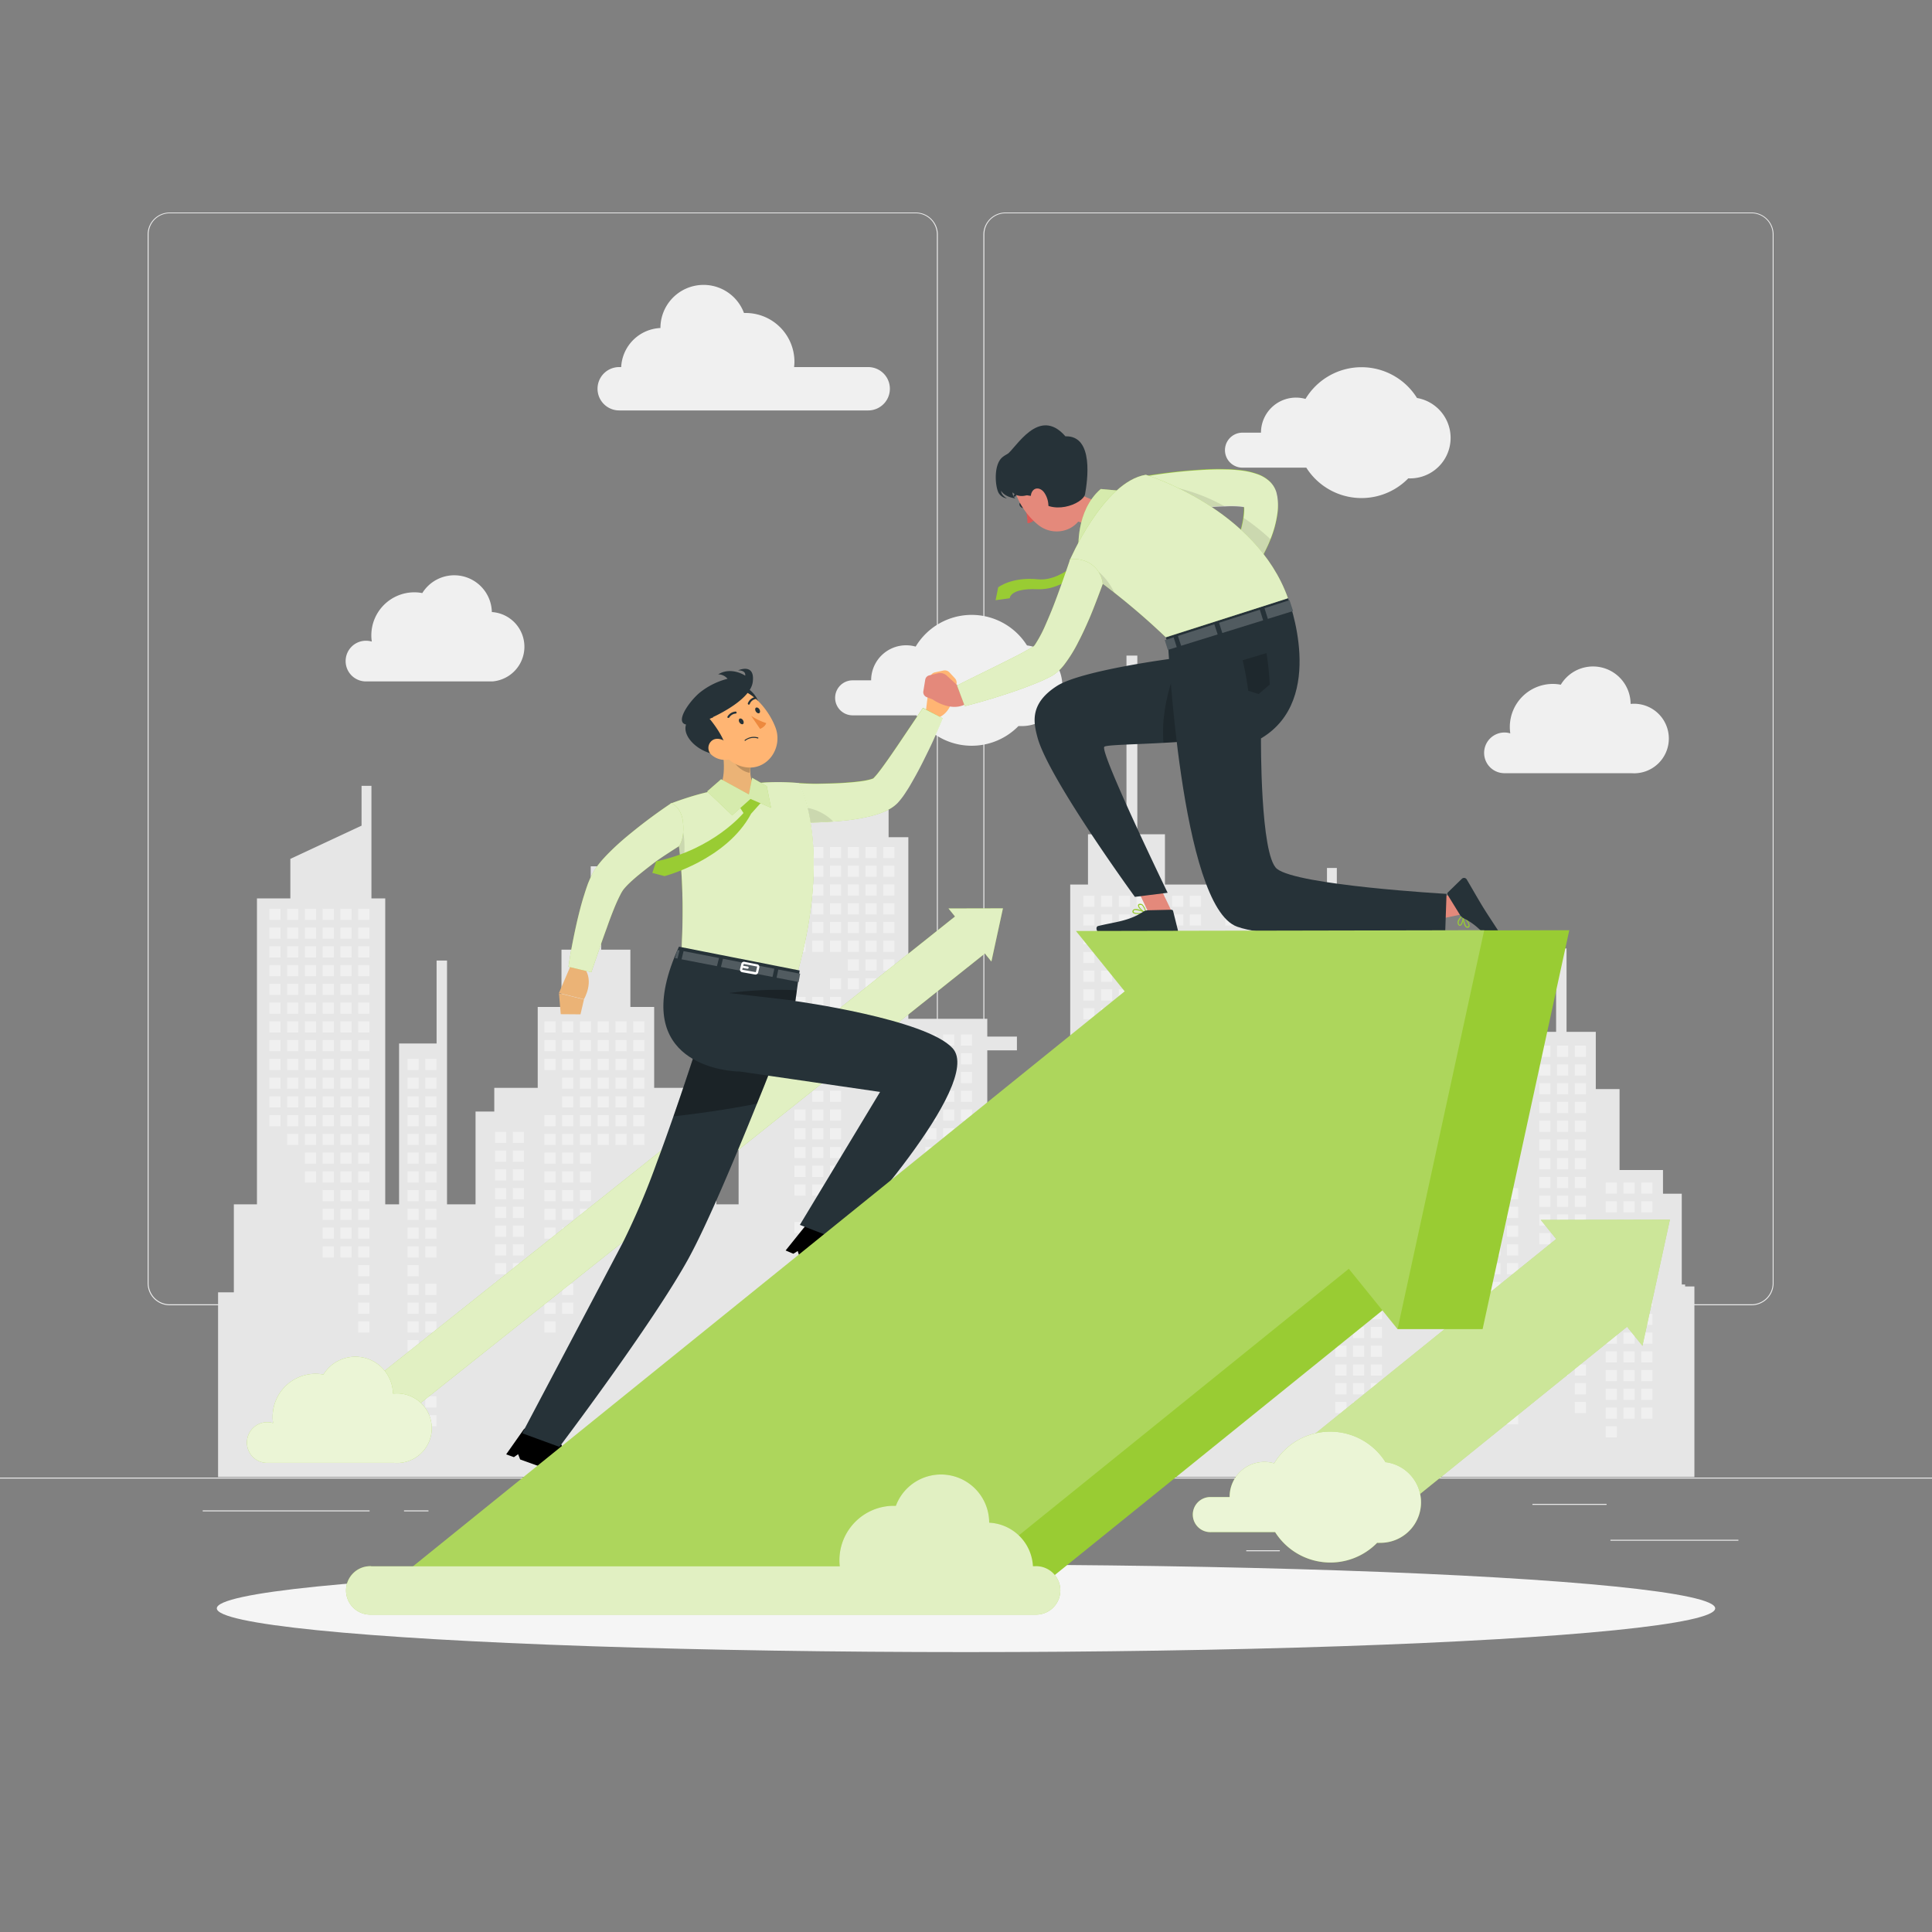 <?xml version="1.0" encoding="utf-8"?>
<svg xmlns="http://www.w3.org/2000/svg" viewBox="0 0 500 500">
  <rect x="0" y="0" width="500" height="500" fill="#808080" stroke="none"/>
  <g id="freepik--background-complete--inject-243">
    <rect height="0.25" style="fill:#ebebeb" width="500" y="382.4"/>
    <rect height="0.25" style="fill:#ebebeb" width="33.12" x="416.78" y="398.49"/>
    <rect height="0.25" style="fill:#ebebeb" width="8.69" x="322.53" y="401.21"/>
    <rect height="0.25" style="fill:#ebebeb" width="19.19" x="396.59" y="389.21"/>
    <rect height="0.25" style="fill:#ebebeb" width="43.19" x="52.46" y="390.89"/>
    <rect height="0.25" style="fill:#ebebeb" width="6.33" x="104.56" y="390.89"/>
    <rect height="0.25" style="fill:#ebebeb" width="93.68" x="131.47" y="395.11"/>
    <path d="M237,337.8H43.91a5.71,5.71,0,0,1-5.7-5.71V60.66A5.71,5.71,0,0,1,43.91,55H237a5.71,5.71,0,0,1,5.71,5.71V332.09A5.71,5.71,0,0,1,237,337.8ZM43.91,55.2a5.46,5.46,0,0,0-5.45,5.46V332.09a5.46,5.46,0,0,0,5.45,5.46H237a5.47,5.47,0,0,0,5.46-5.46V60.66A5.47,5.47,0,0,0,237,55.2Z" style="fill:#ebebeb"/>
    <path d="M453.31,337.8H260.21a5.72,5.72,0,0,1-5.71-5.71V60.66A5.72,5.72,0,0,1,260.21,55h193.1A5.71,5.71,0,0,1,459,60.66V332.09A5.71,5.71,0,0,1,453.31,337.8ZM260.21,55.2a5.47,5.47,0,0,0-5.46,5.46V332.09a5.47,5.47,0,0,0,5.46,5.46h193.1a5.47,5.47,0,0,0,5.46-5.46V60.66a5.47,5.47,0,0,0-5.46-5.46Z" style="fill:#ebebeb"/>
    <path d="M384.09,194.83a5.27,5.27,0,0,1,5.26-5.26,5,5,0,0,1,1.51.23,12.35,12.35,0,0,1-.12-1.62A11.14,11.14,0,0,1,401.88,177a10.64,10.64,0,0,1,2.05.2A9.73,9.73,0,0,1,422,182.16h.16a9,9,0,1,1,0,17.94H389.2A5.25,5.25,0,0,1,384.09,194.83Z" style="fill:#f0f0f0"/>
    <path d="M89.45,171.08a5.26,5.26,0,0,1,5.26-5.26,5.41,5.41,0,0,1,1.51.22,10.61,10.61,0,0,1-.12-1.61,11.14,11.14,0,0,1,11.14-11.14,10.71,10.71,0,0,1,2.05.2,9.73,9.73,0,0,1,18,4.92h.16a9,9,0,0,1,0,17.94H94.56A5.25,5.25,0,0,1,89.45,171.08Z" style="fill:#f0f0f0"/>
    <path d="M224.69,95H205.51a13,13,0,0,0,.09-1.4A12.63,12.63,0,0,0,193,81l-.46,0a11.16,11.16,0,0,0-21.62,3.89v0A10.65,10.65,0,0,0,160.76,95h-.51a5.61,5.61,0,0,0,0,11.22h64.44a5.61,5.61,0,1,0,0-11.22Z" style="fill:#f0f0f0"/>
    <path d="M366.72,103a16.92,16.92,0,0,0-28.86.24,8.93,8.93,0,0,0-2.44-.34,9.07,9.07,0,0,0-9.08,9.07v0h-4.79a4.53,4.53,0,0,0,0,9.06h16.52a16.91,16.91,0,0,0,26.39,2.77,8.46,8.46,0,0,0,.87,0A10.48,10.48,0,0,0,366.72,103Z" style="fill:#f0f0f0"/>
    <path d="M265.82,167.1a16.91,16.91,0,0,0-28.85.24,9.06,9.06,0,0,0-11.52,8.73v0h-4.79a4.53,4.53,0,1,0,0,9.06h16.52a16.92,16.92,0,0,0,26.39,2.78c.29,0,.57,0,.87,0a10.48,10.48,0,0,0,1.38-20.87Z" style="fill:#f0f0f0"/>
    <polygon points="56.44 382.25 56.44 334.45 60.52 334.45 60.52 311.68 66.5 311.68 66.5 232.5 75.14 232.5 75.14 222.28 93.57 213.68 93.57 203.38 96.13 203.38 96.13 232.5 99.7 232.5 99.7 311.68 103.28 311.68 103.28 270.05 112.99 270.05 112.99 248.59 115.69 248.59 115.69 311.68 123.07 311.68 123.07 287.67 127.92 287.67 127.92 281.54 139.16 281.54 139.16 260.6 145.31 260.6 145.31 245.78 152.88 245.78 152.88 224.2 155.58 224.2 155.58 245.78 163.14 245.78 163.14 260.6 169.3 260.6 169.3 281.54 180.54 281.54 180.54 287.67 185.39 287.67 185.39 311.68 191.15 311.68 191.15 281.54 202.38 281.54 202.38 216.66 205.96 216.66 205.96 209.51 229.97 209.51 229.97 216.66 235.08 216.66 235.08 263.66 255.51 263.66 255.51 268.26 263.18 268.26 263.18 271.83 255.51 271.83 255.51 290.22 276.97 290.22 276.97 228.92 281.57 228.92 281.57 215.9 291.53 215.9 291.53 169.66 294.34 169.66 294.34 215.9 301.49 215.9 301.49 228.92 343.42 228.92 343.42 224.63 345.97 224.63 345.97 253.75 349.55 253.75 349.55 254.26 351.7 254.26 351.7 283.38 355.27 283.38 355.27 291.3 362.83 291.3 362.83 269.85 365.54 269.85 365.54 320.93 368.56 320.93 368.56 299.47 371.26 299.47 371.26 332.94 372.91 332.94 372.91 308.93 377.76 308.93 377.76 302.8 389 302.8 389 281.85 395.16 281.85 395.16 267.04 402.72 267.04 402.72 245.45 405.42 245.45 405.42 267.04 412.99 267.04 412.99 281.85 419.14 281.85 419.14 302.8 430.38 302.8 430.38 308.93 435.24 308.93 435.24 332.42 436.11 332.42 436.11 332.94 438.51 332.94 438.51 382.25 56.44 382.25" style="fill:#e6e6e6"/>
    <rect height="2.89" style="fill:#f0f0f0" width="2.89" x="317.13" y="231.79"/>
    <rect height="2.89" style="fill:#f0f0f0" width="2.89" x="317.13" y="236.64"/>
    <rect height="2.89" style="fill:#f0f0f0" width="2.89" x="317.13" y="256.05"/>
    <rect height="2.89" style="fill:#f0f0f0" width="2.89" x="317.13" y="260.91"/>
    <rect height="2.9" style="fill:#f0f0f0" width="2.89" x="317.13" y="265.76"/>
    <rect height="2.89" style="fill:#f0f0f0" width="2.89" x="317.13" y="280.32"/>
    <rect height="2.9" style="fill:#f0f0f0" width="2.89" x="317.13" y="285.17"/>
    <rect height="2.9" style="fill:#f0f0f0" width="2.89" x="312.53" y="251.2"/>
    <rect height="2.89" style="fill:#f0f0f0" width="2.89" x="312.53" y="256.05"/>
    <rect height="2.89" style="fill:#f0f0f0" width="2.89" x="312.53" y="260.91"/>
    <rect height="2.9" style="fill:#f0f0f0" width="2.89" x="312.53" y="265.76"/>
    <rect height="2.9" style="fill:#f0f0f0" width="2.89" x="312.53" y="270.61"/>
    <rect height="2.89" style="fill:#f0f0f0" width="2.89" x="312.53" y="280.32"/>
    <rect height="2.9" style="fill:#f0f0f0" width="2.89" x="312.53" y="285.17"/>
    <rect height="2.89" style="fill:#f0f0f0" width="2.89" x="307.93" y="231.79"/>
    <rect height="2.89" style="fill:#f0f0f0" width="2.89" x="307.93" y="236.64"/>
    <rect height="2.9" style="fill:#f0f0f0" width="2.89" x="307.93" y="241.49"/>
    <rect height="2.9" style="fill:#f0f0f0" width="2.89" x="307.93" y="246.35"/>
    <rect height="2.9" style="fill:#f0f0f0" width="2.89" x="307.93" y="251.2"/>
    <rect height="2.89" style="fill:#f0f0f0" width="2.89" x="307.93" y="256.05"/>
    <rect height="2.89" style="fill:#f0f0f0" width="2.89" x="307.93" y="260.91"/>
    <rect height="2.9" style="fill:#f0f0f0" width="2.89" x="307.93" y="265.76"/>
    <rect height="2.9" style="fill:#f0f0f0" width="2.89" x="307.93" y="270.61"/>
    <rect height="2.9" style="fill:#f0f0f0" width="2.89" x="307.93" y="275.46"/>
    <rect height="2.9" style="fill:#f0f0f0" width="2.89" x="307.93" y="285.17"/>
    <rect height="2.89" style="fill:#f0f0f0" width="2.89" x="303.34" y="231.79"/>
    <rect height="2.89" style="fill:#f0f0f0" width="2.89" x="303.34" y="236.64"/>
    <rect height="2.9" style="fill:#f0f0f0" width="2.89" x="303.34" y="241.49"/>
    <rect height="2.9" style="fill:#f0f0f0" width="2.89" x="303.34" y="246.35"/>
    <rect height="2.9" style="fill:#f0f0f0" width="2.89" x="303.34" y="251.2"/>
    <rect height="2.89" style="fill:#f0f0f0" width="2.89" x="303.34" y="256.05"/>
    <rect height="2.89" style="fill:#f0f0f0" width="2.89" x="303.34" y="260.91"/>
    <rect height="2.89" style="fill:#f0f0f0" width="2.89" x="303.34" y="304.58"/>
    <rect height="2.89" style="fill:#f0f0f0" width="2.89" x="298.74" y="231.79"/>
    <rect height="2.89" style="fill:#f0f0f0" width="2.89" x="298.74" y="236.64"/>
    <rect height="2.9" style="fill:#f0f0f0" width="2.89" x="298.74" y="241.49"/>
    <rect height="2.9" style="fill:#f0f0f0" width="2.89" x="298.74" y="246.35"/>
    <rect height="2.9" style="fill:#f0f0f0" width="2.89" x="298.74" y="251.2"/>
    <rect height="2.89" style="fill:#f0f0f0" width="2.89" x="298.74" y="256.05"/>
    <rect height="2.89" style="fill:#f0f0f0" width="2.89" x="298.74" y="260.91"/>
    <rect height="2.9" style="fill:#f0f0f0" width="2.89" x="298.74" y="265.76"/>
    <rect height="2.89" style="fill:#f0f0f0" width="2.89" x="298.74" y="294.88"/>
    <rect height="2.89" style="fill:#f0f0f0" width="2.89" x="298.74" y="299.73"/>
    <rect height="2.89" style="fill:#f0f0f0" width="2.89" x="298.74" y="304.58"/>
    <rect height="2.9" style="fill:#f0f0f0" width="2.89" x="298.74" y="309.44"/>
    <rect height="2.89" style="fill:#f0f0f0" width="2.89" x="298.74" y="328.85"/>
    <rect height="2.89" style="fill:#f0f0f0" width="2.89" x="294.14" y="231.79"/>
    <rect height="2.89" style="fill:#f0f0f0" width="2.89" x="294.14" y="236.64"/>
    <rect height="2.9" style="fill:#f0f0f0" width="2.89" x="294.14" y="241.49"/>
    <rect height="2.9" style="fill:#f0f0f0" width="2.89" x="294.14" y="246.35"/>
    <rect height="2.9" style="fill:#f0f0f0" width="2.89" x="294.14" y="251.2"/>
    <rect height="2.89" style="fill:#f0f0f0" width="2.89" x="294.14" y="256.05"/>
    <rect height="2.89" style="fill:#f0f0f0" width="2.89" x="294.14" y="260.91"/>
    <rect height="2.9" style="fill:#f0f0f0" width="2.89" x="294.14" y="265.76"/>
    <rect height="2.9" style="fill:#f0f0f0" width="2.89" x="294.14" y="270.61"/>
    <rect height="2.9" style="fill:#f0f0f0" width="2.89" x="294.14" y="275.46"/>
    <rect height="2.89" style="fill:#f0f0f0" width="2.89" x="294.14" y="290.02"/>
    <rect height="2.89" style="fill:#f0f0f0" width="2.89" x="294.14" y="294.88"/>
    <rect height="2.89" style="fill:#f0f0f0" width="2.89" x="294.14" y="299.73"/>
    <rect height="2.89" style="fill:#f0f0f0" width="2.89" x="294.14" y="304.58"/>
    <rect height="2.9" style="fill:#f0f0f0" width="2.89" x="294.14" y="309.44"/>
    <rect height="2.89" style="fill:#f0f0f0" width="2.89" x="294.14" y="328.85"/>
    <rect height="2.89" style="fill:#f0f0f0" width="2.89" x="289.54" y="231.79"/>
    <rect height="2.89" style="fill:#f0f0f0" width="2.89" x="289.54" y="236.64"/>
    <rect height="2.9" style="fill:#f0f0f0" width="2.89" x="289.54" y="241.49"/>
    <rect height="2.9" style="fill:#f0f0f0" width="2.89" x="289.54" y="246.35"/>
    <rect height="2.9" style="fill:#f0f0f0" width="2.89" x="289.54" y="251.2"/>
    <rect height="2.89" style="fill:#f0f0f0" width="2.89" x="289.54" y="256.05"/>
    <rect height="2.89" style="fill:#f0f0f0" width="2.89" x="289.54" y="260.91"/>
    <rect height="2.9" style="fill:#f0f0f0" width="2.89" x="289.54" y="265.76"/>
    <rect height="2.9" style="fill:#f0f0f0" width="2.89" x="289.54" y="270.61"/>
    <rect height="2.9" style="fill:#f0f0f0" width="2.89" x="289.54" y="275.46"/>
    <rect height="2.89" style="fill:#f0f0f0" width="2.89" x="289.54" y="280.32"/>
    <rect height="2.9" style="fill:#f0f0f0" width="2.89" x="289.54" y="285.17"/>
    <rect height="2.89" style="fill:#f0f0f0" width="2.89" x="289.54" y="290.02"/>
    <rect height="2.89" style="fill:#f0f0f0" width="2.89" x="289.54" y="294.88"/>
    <rect height="2.89" style="fill:#f0f0f0" width="2.89" x="289.54" y="299.73"/>
    <rect height="2.89" style="fill:#f0f0f0" width="2.89" x="289.54" y="304.58"/>
    <rect height="2.9" style="fill:#f0f0f0" width="2.89" x="289.54" y="309.44"/>
    <rect height="2.89" style="fill:#f0f0f0" width="2.89" x="289.54" y="314.29"/>
    <rect height="2.89" style="fill:#f0f0f0" width="2.89" x="284.95" y="231.79"/>
    <rect height="2.89" style="fill:#f0f0f0" width="2.89" x="284.95" y="236.64"/>
    <rect height="2.9" style="fill:#f0f0f0" width="2.89" x="284.95" y="241.49"/>
    <rect height="2.9" style="fill:#f0f0f0" width="2.89" x="284.95" y="246.35"/>
    <rect height="2.9" style="fill:#f0f0f0" width="2.89" x="284.95" y="251.2"/>
    <rect height="2.89" style="fill:#f0f0f0" width="2.89" x="284.95" y="256.05"/>
    <rect height="2.89" style="fill:#f0f0f0" width="2.89" x="284.95" y="260.91"/>
    <rect height="2.9" style="fill:#f0f0f0" width="2.89" x="284.95" y="265.76"/>
    <rect height="2.9" style="fill:#f0f0f0" width="2.89" x="284.95" y="270.61"/>
    <rect height="2.9" style="fill:#f0f0f0" width="2.89" x="284.95" y="275.46"/>
    <rect height="2.89" style="fill:#f0f0f0" width="2.89" x="284.95" y="290.02"/>
    <rect height="2.89" style="fill:#f0f0f0" width="2.89" x="284.95" y="294.88"/>
    <rect height="2.89" style="fill:#f0f0f0" width="2.89" x="284.95" y="299.73"/>
    <rect height="2.89" style="fill:#f0f0f0" width="2.89" x="284.95" y="304.58"/>
    <rect height="2.89" style="fill:#f0f0f0" width="2.89" x="280.35" y="231.79"/>
    <rect height="2.89" style="fill:#f0f0f0" width="2.89" x="280.35" y="236.64"/>
    <rect height="2.9" style="fill:#f0f0f0" width="2.89" x="280.35" y="241.49"/>
    <rect height="2.9" style="fill:#f0f0f0" width="2.89" x="280.35" y="246.35"/>
    <rect height="2.9" style="fill:#f0f0f0" width="2.89" x="280.35" y="251.2"/>
    <rect height="2.89" style="fill:#f0f0f0" width="2.89" x="280.35" y="256.05"/>
    <rect height="2.89" style="fill:#f0f0f0" width="2.89" x="280.35" y="260.91"/>
    <rect height="2.9" style="fill:#f0f0f0" width="2.89" x="280.35" y="265.76"/>
    <rect height="2.9" style="fill:#f0f0f0" width="2.89" x="280.35" y="270.61"/>
    <rect height="2.9" style="fill:#f0f0f0" width="2.89" x="280.35" y="275.46"/>
    <rect height="2.89" style="fill:#f0f0f0" width="2.89" x="280.35" y="290.02"/>
    <rect height="2.89" style="fill:#f0f0f0" width="2.89" x="280.35" y="294.88"/>
    <rect height="2.89" style="fill:#f0f0f0" width="2.89" x="280.35" y="299.73"/>
    <rect height="2.89" style="fill:#f0f0f0" width="2.89" x="228.58" y="219.19"/>
    <rect height="2.89" style="fill:#f0f0f0" width="2.89" x="228.58" y="224.04"/>
    <rect height="2.89" style="fill:#f0f0f0" width="2.89" x="228.58" y="228.89"/>
    <rect height="2.89" style="fill:#f0f0f0" width="2.89" x="228.58" y="233.75"/>
    <rect height="2.89" style="fill:#f0f0f0" width="2.89" x="228.58" y="238.6"/>
    <rect height="2.89" style="fill:#f0f0f0" width="2.89" x="228.58" y="243.45"/>
    <rect height="2.89" style="fill:#f0f0f0" width="2.89" x="228.58" y="248.3"/>
    <rect height="2.89" style="fill:#f0f0f0" width="2.89" x="228.58" y="253.16"/>
    <rect height="2.89" style="fill:#f0f0f0" width="2.89" x="228.58" y="267.72"/>
    <rect height="2.89" style="fill:#f0f0f0" width="2.89" x="228.58" y="272.57"/>
    <rect height="2.89" style="fill:#f0f0f0" width="2.9" x="223.98" y="219.19"/>
    <rect height="2.89" style="fill:#f0f0f0" width="2.9" x="223.98" y="224.04"/>
    <rect height="2.89" style="fill:#f0f0f0" width="2.9" x="223.98" y="228.89"/>
    <rect height="2.89" style="fill:#f0f0f0" width="2.9" x="223.98" y="233.75"/>
    <rect height="2.89" style="fill:#f0f0f0" width="2.9" x="223.98" y="238.6"/>
    <rect height="2.89" style="fill:#f0f0f0" width="2.9" x="223.98" y="243.45"/>
    <rect height="2.89" style="fill:#f0f0f0" width="2.9" x="223.98" y="248.3"/>
    <rect height="2.89" style="fill:#f0f0f0" width="2.9" x="223.98" y="253.16"/>
    <rect height="2.89" style="fill:#f0f0f0" width="2.9" x="223.98" y="272.57"/>
    <rect height="2.89" style="fill:#f0f0f0" width="2.9" x="219.39" y="219.19"/>
    <rect height="2.89" style="fill:#f0f0f0" width="2.9" x="219.39" y="224.04"/>
    <rect height="2.89" style="fill:#f0f0f0" width="2.9" x="219.39" y="228.89"/>
    <rect height="2.89" style="fill:#f0f0f0" width="2.9" x="219.39" y="233.75"/>
    <rect height="2.89" style="fill:#f0f0f0" width="2.9" x="219.39" y="238.6"/>
    <rect height="2.89" style="fill:#f0f0f0" width="2.9" x="219.39" y="243.45"/>
    <rect height="2.89" style="fill:#f0f0f0" width="2.9" x="219.39" y="248.3"/>
    <rect height="2.89" style="fill:#f0f0f0" width="2.9" x="219.39" y="253.16"/>
    <rect height="2.89" style="fill:#f0f0f0" width="2.89" x="214.79" y="219.19"/>
    <rect height="2.89" style="fill:#f0f0f0" width="2.89" x="214.79" y="224.04"/>
    <rect height="2.89" style="fill:#f0f0f0" width="2.89" x="214.79" y="228.89"/>
    <rect height="2.89" style="fill:#f0f0f0" width="2.89" x="214.79" y="233.75"/>
    <rect height="2.89" style="fill:#f0f0f0" width="2.89" x="214.79" y="238.6"/>
    <rect height="2.89" style="fill:#f0f0f0" width="2.89" x="214.79" y="243.45"/>
    <rect height="2.89" style="fill:#f0f0f0" width="2.89" x="214.79" y="253.16"/>
    <rect height="2.9" style="fill:#f0f0f0" width="2.89" x="214.79" y="258.01"/>
    <rect height="2.89" style="fill:#f0f0f0" width="2.89" x="214.79" y="272.57"/>
    <rect height="2.89" style="fill:#f0f0f0" width="2.89" x="214.79" y="277.42"/>
    <rect height="2.89" style="fill:#f0f0f0" width="2.89" x="214.79" y="282.28"/>
    <rect height="2.89" style="fill:#f0f0f0" width="2.89" x="214.79" y="287.13"/>
    <rect height="2.89" style="fill:#f0f0f0" width="2.89" x="214.79" y="291.98"/>
    <rect height="2.89" style="fill:#f0f0f0" width="2.89" x="214.79" y="296.84"/>
    <rect height="2.9" style="fill:#f0f0f0" width="2.89" x="214.79" y="301.69"/>
    <rect height="2.89" style="fill:#f0f0f0" width="2.89" x="210.19" y="219.19"/>
    <rect height="2.89" style="fill:#f0f0f0" width="2.89" x="210.19" y="224.04"/>
    <rect height="2.89" style="fill:#f0f0f0" width="2.89" x="210.19" y="228.89"/>
    <rect height="2.89" style="fill:#f0f0f0" width="2.89" x="210.19" y="233.75"/>
    <rect height="2.89" style="fill:#f0f0f0" width="2.89" x="210.19" y="238.6"/>
    <rect height="2.89" style="fill:#f0f0f0" width="2.89" x="210.19" y="243.45"/>
    <rect height="2.9" style="fill:#f0f0f0" width="2.89" x="210.19" y="258.01"/>
    <rect height="2.89" style="fill:#f0f0f0" width="2.89" x="210.19" y="262.86"/>
    <rect height="2.89" style="fill:#f0f0f0" width="2.89" x="210.19" y="267.72"/>
    <rect height="2.89" style="fill:#f0f0f0" width="2.89" x="210.19" y="272.57"/>
    <rect height="2.89" style="fill:#f0f0f0" width="2.89" x="210.19" y="277.42"/>
    <rect height="2.89" style="fill:#f0f0f0" width="2.89" x="210.19" y="282.28"/>
    <rect height="2.89" style="fill:#f0f0f0" width="2.89" x="210.19" y="287.13"/>
    <rect height="2.89" style="fill:#f0f0f0" width="2.89" x="210.19" y="291.98"/>
    <rect height="2.89" style="fill:#f0f0f0" width="2.89" x="210.19" y="296.84"/>
    <rect height="2.9" style="fill:#f0f0f0" width="2.89" x="210.19" y="301.69"/>
    <rect height="2.89" style="fill:#f0f0f0" width="2.89" x="210.19" y="306.54"/>
    <rect height="2.89" style="fill:#f0f0f0" width="2.89" x="210.19" y="316.25"/>
    <rect height="2.89" style="fill:#f0f0f0" width="2.9" x="205.59" y="219.19"/>
    <rect height="2.89" style="fill:#f0f0f0" width="2.9" x="205.59" y="224.04"/>
    <rect height="2.89" style="fill:#f0f0f0" width="2.9" x="205.59" y="228.89"/>
    <rect height="2.89" style="fill:#f0f0f0" width="2.9" x="205.59" y="233.75"/>
    <rect height="2.89" style="fill:#f0f0f0" width="2.9" x="205.59" y="238.6"/>
    <rect height="2.89" style="fill:#f0f0f0" width="2.9" x="205.59" y="243.45"/>
    <rect height="2.9" style="fill:#f0f0f0" width="2.9" x="205.59" y="258.01"/>
    <rect height="2.89" style="fill:#f0f0f0" width="2.9" x="205.59" y="262.86"/>
    <rect height="2.89" style="fill:#f0f0f0" width="2.9" x="205.59" y="267.72"/>
    <rect height="2.89" style="fill:#f0f0f0" width="2.9" x="205.59" y="272.57"/>
    <rect height="2.89" style="fill:#f0f0f0" width="2.9" x="205.59" y="287.13"/>
    <rect height="2.89" style="fill:#f0f0f0" width="2.9" x="205.59" y="291.98"/>
    <rect height="2.89" style="fill:#f0f0f0" width="2.9" x="205.59" y="296.84"/>
    <rect height="2.9" style="fill:#f0f0f0" width="2.9" x="205.59" y="301.69"/>
    <rect height="2.89" style="fill:#f0f0f0" width="2.9" x="205.59" y="306.54"/>
    <rect height="2.89" style="fill:#f0f0f0" width="2.9" x="205.59" y="316.25"/>
    <rect height="2.89" style="fill:#f0f0f0" width="2.9" x="205.59" y="321.1"/>
    <rect height="2.89" style="fill:#f0f0f0" width="2.89" x="163.87" y="264.31"/>
    <rect height="2.89" style="fill:#f0f0f0" width="2.89" x="163.87" y="269.16"/>
    <rect height="2.89" style="fill:#f0f0f0" width="2.89" x="163.87" y="274.02"/>
    <rect height="2.89" style="fill:#f0f0f0" width="2.89" x="163.87" y="278.87"/>
    <rect height="2.89" style="fill:#f0f0f0" width="2.89" x="163.87" y="283.72"/>
    <rect height="2.89" style="fill:#f0f0f0" width="2.89" x="163.87" y="288.58"/>
    <rect height="2.89" style="fill:#f0f0f0" width="2.89" x="163.87" y="293.43"/>
    <rect height="2.89" style="fill:#f0f0f0" width="2.89" x="163.87" y="307.99"/>
    <rect height="2.89" style="fill:#f0f0f0" width="2.89" x="163.87" y="312.84"/>
    <rect height="2.89" style="fill:#f0f0f0" width="2.89" x="163.87" y="317.69"/>
    <rect height="2.89" style="fill:#f0f0f0" width="2.89" x="159.28" y="264.31"/>
    <rect height="2.89" style="fill:#f0f0f0" width="2.89" x="159.28" y="269.16"/>
    <rect height="2.89" style="fill:#f0f0f0" width="2.89" x="159.28" y="274.02"/>
    <rect height="2.89" style="fill:#f0f0f0" width="2.89" x="159.28" y="278.87"/>
    <rect height="2.89" style="fill:#f0f0f0" width="2.89" x="159.28" y="283.72"/>
    <rect height="2.89" style="fill:#f0f0f0" width="2.89" x="159.28" y="288.58"/>
    <rect height="2.89" style="fill:#f0f0f0" width="2.89" x="159.28" y="293.43"/>
    <rect height="2.89" style="fill:#f0f0f0" width="2.89" x="154.68" y="264.31"/>
    <rect height="2.89" style="fill:#f0f0f0" width="2.89" x="154.68" y="269.16"/>
    <rect height="2.89" style="fill:#f0f0f0" width="2.89" x="154.68" y="274.02"/>
    <rect height="2.89" style="fill:#f0f0f0" width="2.89" x="154.68" y="278.87"/>
    <rect height="2.89" style="fill:#f0f0f0" width="2.89" x="154.68" y="283.72"/>
    <rect height="2.89" style="fill:#f0f0f0" width="2.89" x="154.68" y="288.58"/>
    <rect height="2.89" style="fill:#f0f0f0" width="2.89" x="154.68" y="293.43"/>
    <rect height="2.89" style="fill:#f0f0f0" width="2.89" x="150.08" y="264.31"/>
    <rect height="2.89" style="fill:#f0f0f0" width="2.89" x="150.08" y="269.16"/>
    <rect height="2.89" style="fill:#f0f0f0" width="2.89" x="150.08" y="274.02"/>
    <rect height="2.89" style="fill:#f0f0f0" width="2.89" x="150.08" y="278.87"/>
    <rect height="2.89" style="fill:#f0f0f0" width="2.89" x="150.08" y="283.72"/>
    <rect height="2.89" style="fill:#f0f0f0" width="2.89" x="150.08" y="288.58"/>
    <rect height="2.89" style="fill:#f0f0f0" width="2.89" x="150.08" y="293.43"/>
    <rect height="2.89" style="fill:#f0f0f0" width="2.89" x="150.08" y="298.28"/>
    <rect height="2.89" style="fill:#f0f0f0" width="2.89" x="150.08" y="303.14"/>
    <rect height="2.89" style="fill:#f0f0f0" width="2.89" x="150.08" y="307.99"/>
    <rect height="2.89" style="fill:#f0f0f0" width="2.89" x="150.08" y="312.84"/>
    <rect height="2.89" style="fill:#f0f0f0" width="2.89" x="145.48" y="264.31"/>
    <rect height="2.89" style="fill:#f0f0f0" width="2.89" x="145.48" y="269.16"/>
    <rect height="2.89" style="fill:#f0f0f0" width="2.89" x="145.48" y="274.02"/>
    <rect height="2.89" style="fill:#f0f0f0" width="2.89" x="145.48" y="278.87"/>
    <rect height="2.89" style="fill:#f0f0f0" width="2.89" x="145.48" y="283.72"/>
    <rect height="2.89" style="fill:#f0f0f0" width="2.89" x="145.48" y="288.58"/>
    <rect height="2.89" style="fill:#f0f0f0" width="2.89" x="145.48" y="293.43"/>
    <rect height="2.89" style="fill:#f0f0f0" width="2.89" x="145.48" y="298.28"/>
    <rect height="2.89" style="fill:#f0f0f0" width="2.89" x="145.48" y="303.14"/>
    <rect height="2.89" style="fill:#f0f0f0" width="2.89" x="145.48" y="307.99"/>
    <rect height="2.89" style="fill:#f0f0f0" width="2.89" x="145.48" y="312.84"/>
    <rect height="2.89" style="fill:#f0f0f0" width="2.89" x="145.48" y="317.69"/>
    <rect height="2.89" style="fill:#f0f0f0" width="2.89" x="145.48" y="332.25"/>
    <rect height="2.9" style="fill:#f0f0f0" width="2.89" x="145.48" y="337.11"/>
    <rect height="2.89" style="fill:#f0f0f0" width="2.89" x="140.89" y="264.31"/>
    <rect height="2.89" style="fill:#f0f0f0" width="2.89" x="140.89" y="269.16"/>
    <rect height="2.89" style="fill:#f0f0f0" width="2.89" x="140.89" y="274.02"/>
    <rect height="2.89" style="fill:#f0f0f0" width="2.89" x="140.89" y="288.58"/>
    <rect height="2.89" style="fill:#f0f0f0" width="2.89" x="140.89" y="293.43"/>
    <rect height="2.89" style="fill:#f0f0f0" width="2.89" x="140.89" y="298.28"/>
    <rect height="2.89" style="fill:#f0f0f0" width="2.89" x="140.89" y="303.14"/>
    <rect height="2.89" style="fill:#f0f0f0" width="2.89" x="140.89" y="307.99"/>
    <rect height="2.89" style="fill:#f0f0f0" width="2.89" x="140.89" y="312.84"/>
    <rect height="2.89" style="fill:#f0f0f0" width="2.89" x="140.89" y="317.69"/>
    <rect height="2.89" style="fill:#f0f0f0" width="2.89" x="140.89" y="332.25"/>
    <rect height="2.9" style="fill:#f0f0f0" width="2.89" x="140.89" y="337.11"/>
    <rect height="2.9" style="fill:#f0f0f0" width="2.89" x="140.89" y="341.96"/>
    <rect height="2.89" style="fill:#f0f0f0" width="2.9" x="92.7" y="235.19"/>
    <rect height="2.89" style="fill:#f0f0f0" width="2.9" x="92.7" y="240.05"/>
    <rect height="2.89" style="fill:#f0f0f0" width="2.9" x="92.7" y="244.9"/>
    <rect height="2.89" style="fill:#f0f0f0" width="2.9" x="92.7" y="249.75"/>
    <rect height="2.89" style="fill:#f0f0f0" width="2.9" x="92.7" y="254.6"/>
    <rect height="2.89" style="fill:#f0f0f0" width="2.9" x="92.7" y="259.46"/>
    <rect height="2.89" style="fill:#f0f0f0" width="2.9" x="92.7" y="264.31"/>
    <rect height="2.89" style="fill:#f0f0f0" width="2.9" x="92.7" y="269.16"/>
    <rect height="2.89" style="fill:#f0f0f0" width="2.9" x="92.7" y="274.02"/>
    <rect height="2.89" style="fill:#f0f0f0" width="2.9" x="92.7" y="278.87"/>
    <rect height="2.89" style="fill:#f0f0f0" width="2.9" x="92.7" y="283.72"/>
    <rect height="2.89" style="fill:#f0f0f0" width="2.9" x="92.7" y="288.58"/>
    <rect height="2.89" style="fill:#f0f0f0" width="2.9" x="92.7" y="293.43"/>
    <rect height="2.89" style="fill:#f0f0f0" width="2.9" x="92.7" y="298.28"/>
    <rect height="2.89" style="fill:#f0f0f0" width="2.9" x="92.7" y="303.14"/>
    <rect height="2.89" style="fill:#f0f0f0" width="2.9" x="92.7" y="307.99"/>
    <rect height="2.89" style="fill:#f0f0f0" width="2.9" x="92.7" y="312.84"/>
    <rect height="2.89" style="fill:#f0f0f0" width="2.9" x="92.7" y="317.69"/>
    <rect height="2.89" style="fill:#f0f0f0" width="2.9" x="92.7" y="322.55"/>
    <rect height="2.89" style="fill:#f0f0f0" width="2.9" x="92.7" y="327.4"/>
    <rect height="2.89" style="fill:#f0f0f0" width="2.9" x="92.7" y="332.25"/>
    <rect height="2.9" style="fill:#f0f0f0" width="2.9" x="92.7" y="337.11"/>
    <rect height="2.9" style="fill:#f0f0f0" width="2.9" x="92.7" y="341.96"/>
    <rect height="2.89" style="fill:#f0f0f0" width="2.9" x="88.1" y="235.19"/>
    <rect height="2.89" style="fill:#f0f0f0" width="2.9" x="88.1" y="240.05"/>
    <rect height="2.89" style="fill:#f0f0f0" width="2.9" x="88.1" y="244.9"/>
    <rect height="2.89" style="fill:#f0f0f0" width="2.9" x="88.1" y="249.75"/>
    <rect height="2.89" style="fill:#f0f0f0" width="2.9" x="88.1" y="254.6"/>
    <rect height="2.89" style="fill:#f0f0f0" width="2.9" x="88.1" y="259.46"/>
    <rect height="2.89" style="fill:#f0f0f0" width="2.9" x="88.1" y="264.31"/>
    <rect height="2.89" style="fill:#f0f0f0" width="2.9" x="88.1" y="269.16"/>
    <rect height="2.89" style="fill:#f0f0f0" width="2.9" x="88.1" y="274.02"/>
    <rect height="2.89" style="fill:#f0f0f0" width="2.9" x="88.1" y="278.87"/>
    <rect height="2.89" style="fill:#f0f0f0" width="2.9" x="88.1" y="283.72"/>
    <rect height="2.89" style="fill:#f0f0f0" width="2.9" x="88.1" y="288.58"/>
    <rect height="2.89" style="fill:#f0f0f0" width="2.9" x="88.1" y="293.43"/>
    <rect height="2.89" style="fill:#f0f0f0" width="2.9" x="88.1" y="298.28"/>
    <rect height="2.89" style="fill:#f0f0f0" width="2.9" x="88.1" y="303.14"/>
    <rect height="2.89" style="fill:#f0f0f0" width="2.9" x="88.1" y="307.99"/>
    <rect height="2.89" style="fill:#f0f0f0" width="2.9" x="88.1" y="312.84"/>
    <rect height="2.89" style="fill:#f0f0f0" width="2.9" x="88.1" y="317.69"/>
    <rect height="2.89" style="fill:#f0f0f0" width="2.9" x="88.1" y="322.55"/>
    <rect height="2.89" style="fill:#f0f0f0" width="2.89" x="83.5" y="235.19"/>
    <rect height="2.89" style="fill:#f0f0f0" width="2.89" x="83.5" y="240.05"/>
    <rect height="2.89" style="fill:#f0f0f0" width="2.89" x="83.5" y="244.9"/>
    <rect height="2.89" style="fill:#f0f0f0" width="2.89" x="83.5" y="249.75"/>
    <rect height="2.89" style="fill:#f0f0f0" width="2.89" x="83.5" y="254.6"/>
    <rect height="2.89" style="fill:#f0f0f0" width="2.89" x="83.5" y="259.46"/>
    <rect height="2.89" style="fill:#f0f0f0" width="2.89" x="83.5" y="264.31"/>
    <rect height="2.89" style="fill:#f0f0f0" width="2.89" x="83.5" y="269.16"/>
    <rect height="2.89" style="fill:#f0f0f0" width="2.89" x="83.5" y="274.02"/>
    <rect height="2.89" style="fill:#f0f0f0" width="2.89" x="83.5" y="278.87"/>
    <rect height="2.89" style="fill:#f0f0f0" width="2.89" x="83.5" y="283.72"/>
    <rect height="2.89" style="fill:#f0f0f0" width="2.89" x="83.5" y="288.58"/>
    <rect height="2.89" style="fill:#f0f0f0" width="2.89" x="83.5" y="293.43"/>
    <rect height="2.89" style="fill:#f0f0f0" width="2.89" x="83.5" y="298.28"/>
    <rect height="2.89" style="fill:#f0f0f0" width="2.89" x="83.5" y="303.14"/>
    <rect height="2.89" style="fill:#f0f0f0" width="2.89" x="83.5" y="307.99"/>
    <rect height="2.89" style="fill:#f0f0f0" width="2.89" x="83.5" y="312.84"/>
    <rect height="2.89" style="fill:#f0f0f0" width="2.89" x="83.5" y="317.69"/>
    <rect height="2.89" style="fill:#f0f0f0" width="2.89" x="83.5" y="322.55"/>
    <rect height="2.89" style="fill:#f0f0f0" width="2.9" x="78.9" y="235.19"/>
    <rect height="2.89" style="fill:#f0f0f0" width="2.9" x="78.9" y="240.05"/>
    <rect height="2.89" style="fill:#f0f0f0" width="2.9" x="78.9" y="244.9"/>
    <rect height="2.89" style="fill:#f0f0f0" width="2.9" x="78.9" y="249.75"/>
    <rect height="2.89" style="fill:#f0f0f0" width="2.9" x="78.9" y="254.6"/>
    <rect height="2.89" style="fill:#f0f0f0" width="2.9" x="78.9" y="259.46"/>
    <rect height="2.89" style="fill:#f0f0f0" width="2.9" x="78.9" y="264.31"/>
    <rect height="2.89" style="fill:#f0f0f0" width="2.9" x="78.9" y="269.16"/>
    <rect height="2.89" style="fill:#f0f0f0" width="2.9" x="78.9" y="274.02"/>
    <rect height="2.89" style="fill:#f0f0f0" width="2.9" x="78.9" y="278.87"/>
    <rect height="2.89" style="fill:#f0f0f0" width="2.9" x="78.9" y="283.72"/>
    <rect height="2.89" style="fill:#f0f0f0" width="2.9" x="78.9" y="288.58"/>
    <rect height="2.89" style="fill:#f0f0f0" width="2.9" x="78.9" y="293.43"/>
    <rect height="2.89" style="fill:#f0f0f0" width="2.9" x="78.9" y="298.28"/>
    <rect height="2.89" style="fill:#f0f0f0" width="2.9" x="78.9" y="303.14"/>
    <rect height="2.89" style="fill:#f0f0f0" width="2.9" x="74.31" y="235.19"/>
    <rect height="2.89" style="fill:#f0f0f0" width="2.9" x="74.31" y="240.05"/>
    <rect height="2.89" style="fill:#f0f0f0" width="2.9" x="74.31" y="244.9"/>
    <rect height="2.89" style="fill:#f0f0f0" width="2.9" x="74.31" y="249.75"/>
    <rect height="2.89" style="fill:#f0f0f0" width="2.9" x="74.31" y="254.6"/>
    <rect height="2.89" style="fill:#f0f0f0" width="2.9" x="74.31" y="259.46"/>
    <rect height="2.89" style="fill:#f0f0f0" width="2.9" x="74.31" y="264.31"/>
    <rect height="2.89" style="fill:#f0f0f0" width="2.9" x="74.31" y="269.16"/>
    <rect height="2.89" style="fill:#f0f0f0" width="2.9" x="74.31" y="274.02"/>
    <rect height="2.89" style="fill:#f0f0f0" width="2.9" x="74.31" y="278.87"/>
    <rect height="2.89" style="fill:#f0f0f0" width="2.9" x="74.31" y="283.72"/>
    <rect height="2.89" style="fill:#f0f0f0" width="2.9" x="74.31" y="288.58"/>
    <rect height="2.89" style="fill:#f0f0f0" width="2.9" x="74.31" y="293.43"/>
    <rect height="2.89" style="fill:#f0f0f0" width="2.89" x="69.71" y="235.19"/>
    <rect height="2.89" style="fill:#f0f0f0" width="2.89" x="69.71" y="240.05"/>
    <rect height="2.89" style="fill:#f0f0f0" width="2.89" x="69.71" y="244.9"/>
    <rect height="2.89" style="fill:#f0f0f0" width="2.89" x="69.71" y="249.75"/>
    <rect height="2.89" style="fill:#f0f0f0" width="2.89" x="69.71" y="254.6"/>
    <rect height="2.89" style="fill:#f0f0f0" width="2.89" x="69.71" y="259.46"/>
    <rect height="2.89" style="fill:#f0f0f0" width="2.89" x="69.71" y="264.31"/>
    <rect height="2.89" style="fill:#f0f0f0" width="2.89" x="69.71" y="269.16"/>
    <rect height="2.89" style="fill:#f0f0f0" width="2.89" x="69.71" y="274.02"/>
    <rect height="2.89" style="fill:#f0f0f0" width="2.89" x="69.71" y="278.87"/>
    <rect height="2.89" style="fill:#f0f0f0" width="2.89" x="69.71" y="283.72"/>
    <rect height="2.89" style="fill:#f0f0f0" width="2.89" x="69.71" y="288.58"/>
    <rect height="2.9" style="fill:#f0f0f0" width="2.89" x="407.55" y="270.61"/>
    <rect height="2.9" style="fill:#f0f0f0" width="2.89" x="407.55" y="275.46"/>
    <rect height="2.89" style="fill:#f0f0f0" width="2.89" x="407.55" y="280.32"/>
    <rect height="2.9" style="fill:#f0f0f0" width="2.89" x="407.55" y="285.17"/>
    <rect height="2.89" style="fill:#f0f0f0" width="2.89" x="407.55" y="290.02"/>
    <rect height="2.89" style="fill:#f0f0f0" width="2.89" x="407.55" y="294.88"/>
    <rect height="2.89" style="fill:#f0f0f0" width="2.89" x="407.55" y="299.73"/>
    <rect height="2.89" style="fill:#f0f0f0" width="2.89" x="407.55" y="304.58"/>
    <rect height="2.9" style="fill:#f0f0f0" width="2.89" x="407.55" y="309.44"/>
    <rect height="2.89" style="fill:#f0f0f0" width="2.89" x="407.55" y="314.29"/>
    <rect height="2.9" style="fill:#f0f0f0" width="2.89" x="407.55" y="319.14"/>
    <rect height="2.89" style="fill:#f0f0f0" width="2.89" x="407.55" y="324"/>
    <rect height="2.89" style="fill:#f0f0f0" width="2.89" x="407.55" y="328.85"/>
    <rect height="2.89" style="fill:#f0f0f0" width="2.89" x="407.55" y="333.7"/>
    <rect height="2.89" style="fill:#f0f0f0" width="2.89" x="407.55" y="338.55"/>
    <rect height="2.89" style="fill:#f0f0f0" width="2.89" x="407.55" y="343.41"/>
    <rect height="2.89" style="fill:#f0f0f0" width="2.89" x="407.55" y="348.26"/>
    <rect height="2.89" style="fill:#f0f0f0" width="2.89" x="407.55" y="353.11"/>
    <rect height="2.89" style="fill:#f0f0f0" width="2.89" x="407.55" y="357.97"/>
    <rect height="2.89" style="fill:#f0f0f0" width="2.89" x="407.55" y="362.82"/>
    <rect height="2.9" style="fill:#f0f0f0" width="2.89" x="402.95" y="270.61"/>
    <rect height="2.9" style="fill:#f0f0f0" width="2.89" x="402.95" y="275.46"/>
    <rect height="2.89" style="fill:#f0f0f0" width="2.89" x="402.95" y="280.32"/>
    <rect height="2.9" style="fill:#f0f0f0" width="2.89" x="402.95" y="285.17"/>
    <rect height="2.89" style="fill:#f0f0f0" width="2.89" x="402.95" y="290.02"/>
    <rect height="2.89" style="fill:#f0f0f0" width="2.89" x="402.95" y="294.88"/>
    <rect height="2.89" style="fill:#f0f0f0" width="2.89" x="402.95" y="299.73"/>
    <rect height="2.89" style="fill:#f0f0f0" width="2.89" x="402.95" y="304.58"/>
    <rect height="2.9" style="fill:#f0f0f0" width="2.89" x="402.95" y="309.44"/>
    <rect height="2.89" style="fill:#f0f0f0" width="2.89" x="402.95" y="314.29"/>
    <rect height="2.9" style="fill:#f0f0f0" width="2.89" x="402.95" y="319.14"/>
    <rect height="2.89" style="fill:#f0f0f0" width="2.89" x="402.95" y="324"/>
    <rect height="2.89" style="fill:#f0f0f0" width="2.89" x="402.95" y="328.85"/>
    <rect height="2.89" style="fill:#f0f0f0" width="2.89" x="402.95" y="333.7"/>
    <rect height="2.89" style="fill:#f0f0f0" width="2.89" x="402.95" y="338.55"/>
    <rect height="2.89" style="fill:#f0f0f0" width="2.89" x="402.95" y="343.41"/>
    <rect height="2.89" style="fill:#f0f0f0" width="2.89" x="402.95" y="348.26"/>
    <rect height="2.89" style="fill:#f0f0f0" width="2.89" x="402.95" y="353.11"/>
    <rect height="2.9" style="fill:#f0f0f0" width="2.89" x="398.35" y="270.61"/>
    <rect height="2.9" style="fill:#f0f0f0" width="2.89" x="398.35" y="275.46"/>
    <rect height="2.89" style="fill:#f0f0f0" width="2.89" x="398.35" y="280.32"/>
    <rect height="2.9" style="fill:#f0f0f0" width="2.89" x="398.35" y="285.17"/>
    <rect height="2.89" style="fill:#f0f0f0" width="2.89" x="398.35" y="290.02"/>
    <rect height="2.89" style="fill:#f0f0f0" width="2.89" x="398.35" y="294.88"/>
    <rect height="2.89" style="fill:#f0f0f0" width="2.89" x="398.35" y="299.73"/>
    <rect height="2.89" style="fill:#f0f0f0" width="2.89" x="398.35" y="304.58"/>
    <rect height="2.9" style="fill:#f0f0f0" width="2.89" x="398.35" y="309.44"/>
    <rect height="2.89" style="fill:#f0f0f0" width="2.89" x="398.35" y="314.29"/>
    <rect height="2.9" style="fill:#f0f0f0" width="2.89" x="398.35" y="319.14"/>
    <rect height="2.89" style="fill:#f0f0f0" width="2.89" x="398.35" y="324"/>
    <rect height="2.89" style="fill:#f0f0f0" width="2.89" x="398.35" y="328.85"/>
    <rect height="2.89" style="fill:#f0f0f0" width="2.89" x="398.35" y="333.7"/>
    <rect height="2.89" style="fill:#f0f0f0" width="2.89" x="398.35" y="338.55"/>
    <rect height="2.89" style="fill:#f0f0f0" width="2.89" x="398.35" y="343.41"/>
    <rect height="2.89" style="fill:#f0f0f0" width="2.89" x="398.35" y="348.26"/>
    <rect height="2.89" style="fill:#f0f0f0" width="2.89" x="398.35" y="353.11"/>
    <rect height="2.9" style="fill:#f0f0f0" width="2.89" x="424.75" y="306.03"/>
    <rect height="2.89" style="fill:#f0f0f0" width="2.89" x="424.75" y="310.88"/>
    <rect height="2.89" style="fill:#f0f0f0" width="2.89" x="424.75" y="315.74"/>
    <rect height="2.89" style="fill:#f0f0f0" width="2.89" x="424.75" y="320.59"/>
    <rect height="2.89" style="fill:#f0f0f0" width="2.89" x="424.75" y="325.44"/>
    <rect height="2.89" style="fill:#f0f0f0" width="2.89" x="424.75" y="330.3"/>
    <rect height="2.89" style="fill:#f0f0f0" width="2.89" x="424.75" y="335.15"/>
    <rect height="2.89" style="fill:#f0f0f0" width="2.89" x="424.75" y="340"/>
    <rect height="2.89" style="fill:#f0f0f0" width="2.89" x="424.75" y="344.86"/>
    <rect height="2.89" style="fill:#f0f0f0" width="2.89" x="424.75" y="349.71"/>
    <rect height="2.89" style="fill:#f0f0f0" width="2.89" x="424.75" y="354.56"/>
    <rect height="2.89" style="fill:#f0f0f0" width="2.89" x="424.75" y="359.41"/>
    <rect height="2.89" style="fill:#f0f0f0" width="2.89" x="424.75" y="364.27"/>
    <rect height="2.9" style="fill:#f0f0f0" width="2.89" x="420.15" y="306.03"/>
    <rect height="2.89" style="fill:#f0f0f0" width="2.89" x="420.15" y="310.88"/>
    <rect height="2.89" style="fill:#f0f0f0" width="2.89" x="420.15" y="315.74"/>
    <rect height="2.89" style="fill:#f0f0f0" width="2.89" x="420.15" y="320.59"/>
    <rect height="2.89" style="fill:#f0f0f0" width="2.89" x="420.15" y="325.44"/>
    <rect height="2.89" style="fill:#f0f0f0" width="2.89" x="420.15" y="330.3"/>
    <rect height="2.89" style="fill:#f0f0f0" width="2.89" x="420.15" y="335.15"/>
    <rect height="2.89" style="fill:#f0f0f0" width="2.89" x="420.15" y="340"/>
    <rect height="2.89" style="fill:#f0f0f0" width="2.89" x="420.15" y="344.86"/>
    <rect height="2.89" style="fill:#f0f0f0" width="2.89" x="420.15" y="349.71"/>
    <rect height="2.89" style="fill:#f0f0f0" width="2.89" x="420.15" y="354.56"/>
    <rect height="2.89" style="fill:#f0f0f0" width="2.89" x="420.15" y="359.41"/>
    <rect height="2.89" style="fill:#f0f0f0" width="2.89" x="420.15" y="364.27"/>
    <rect height="2.9" style="fill:#f0f0f0" width="2.89" x="415.55" y="306.03"/>
    <rect height="2.89" style="fill:#f0f0f0" width="2.89" x="415.55" y="310.88"/>
    <rect height="2.89" style="fill:#f0f0f0" width="2.89" x="415.55" y="315.74"/>
    <rect height="2.89" style="fill:#f0f0f0" width="2.89" x="415.55" y="320.59"/>
    <rect height="2.89" style="fill:#f0f0f0" width="2.89" x="415.55" y="325.44"/>
    <rect height="2.89" style="fill:#f0f0f0" width="2.89" x="415.55" y="330.3"/>
    <rect height="2.89" style="fill:#f0f0f0" width="2.89" x="415.55" y="335.15"/>
    <rect height="2.89" style="fill:#f0f0f0" width="2.89" x="415.55" y="340"/>
    <rect height="2.89" style="fill:#f0f0f0" width="2.89" x="415.55" y="344.86"/>
    <rect height="2.89" style="fill:#f0f0f0" width="2.89" x="415.55" y="349.71"/>
    <rect height="2.89" style="fill:#f0f0f0" width="2.89" x="415.55" y="354.56"/>
    <rect height="2.89" style="fill:#f0f0f0" width="2.89" x="415.55" y="359.41"/>
    <rect height="2.89" style="fill:#f0f0f0" width="2.89" x="415.55" y="364.27"/>
    <rect height="2.89" style="fill:#f0f0f0" width="2.89" x="415.55" y="369.12"/>
    <rect height="2.89" style="fill:#f0f0f0" width="2.89" x="390.01" y="307.48"/>
    <rect height="2.89" style="fill:#f0f0f0" width="2.89" x="390.01" y="312.33"/>
    <rect height="2.89" style="fill:#f0f0f0" width="2.89" x="390.01" y="317.18"/>
    <rect height="2.89" style="fill:#f0f0f0" width="2.89" x="390.01" y="322.04"/>
    <rect height="2.89" style="fill:#f0f0f0" width="2.89" x="390.01" y="326.89"/>
    <rect height="2.89" style="fill:#f0f0f0" width="2.89" x="390.01" y="331.74"/>
    <rect height="2.89" style="fill:#f0f0f0" width="2.89" x="390.01" y="336.6"/>
    <rect height="2.9" style="fill:#f0f0f0" width="2.89" x="390.01" y="341.45"/>
    <rect height="2.89" style="fill:#f0f0f0" width="2.89" x="390.01" y="346.3"/>
    <rect height="2.89" style="fill:#f0f0f0" width="2.89" x="390.01" y="351.16"/>
    <rect height="2.89" style="fill:#f0f0f0" width="2.89" x="390.01" y="365.72"/>
    <rect height="2.89" style="fill:#f0f0f0" width="2.9" x="385.41" y="307.48"/>
    <rect height="2.89" style="fill:#f0f0f0" width="2.9" x="385.41" y="312.33"/>
    <rect height="2.89" style="fill:#f0f0f0" width="2.9" x="385.41" y="317.18"/>
    <rect height="2.89" style="fill:#f0f0f0" width="2.9" x="385.41" y="322.04"/>
    <rect height="2.89" style="fill:#f0f0f0" width="2.9" x="385.41" y="326.89"/>
    <rect height="2.89" style="fill:#f0f0f0" width="2.9" x="385.41" y="331.74"/>
    <rect height="2.89" style="fill:#f0f0f0" width="2.9" x="385.41" y="336.6"/>
    <rect height="2.9" style="fill:#f0f0f0" width="2.9" x="385.41" y="341.45"/>
    <rect height="2.89" style="fill:#f0f0f0" width="2.9" x="385.41" y="346.3"/>
    <rect height="2.9" style="fill:#f0f0f0" width="2.9" x="385.41" y="360.86"/>
    <rect height="2.89" style="fill:#f0f0f0" width="2.9" x="385.41" y="365.72"/>
    <rect height="2.89" style="fill:#f0f0f0" width="2.9" x="380.82" y="307.48"/>
    <rect height="2.89" style="fill:#f0f0f0" width="2.9" x="380.82" y="312.33"/>
    <rect height="2.89" style="fill:#f0f0f0" width="2.9" x="380.82" y="317.18"/>
    <rect height="2.89" style="fill:#f0f0f0" width="2.9" x="380.82" y="322.04"/>
    <rect height="2.89" style="fill:#f0f0f0" width="2.9" x="380.82" y="326.89"/>
    <rect height="2.89" style="fill:#f0f0f0" width="2.9" x="380.82" y="331.74"/>
    <rect height="2.89" style="fill:#f0f0f0" width="2.9" x="380.82" y="336.6"/>
    <rect height="2.9" style="fill:#f0f0f0" width="2.9" x="380.82" y="341.45"/>
    <rect height="2.9" style="fill:#f0f0f0" width="2.9" x="380.82" y="356.01"/>
    <rect height="2.9" style="fill:#f0f0f0" width="2.9" x="380.82" y="360.86"/>
    <rect height="2.89" style="fill:#f0f0f0" width="2.9" x="380.82" y="365.72"/>
    <rect height="2.89" style="fill:#f0f0f0" width="2.89" x="338.07" y="233.75"/>
    <rect height="2.89" style="fill:#f0f0f0" width="2.89" x="338.07" y="238.6"/>
    <rect height="2.89" style="fill:#f0f0f0" width="2.89" x="338.07" y="243.45"/>
    <rect height="2.89" style="fill:#f0f0f0" width="2.89" x="338.07" y="248.3"/>
    <rect height="2.89" style="fill:#f0f0f0" width="2.89" x="338.07" y="253.16"/>
    <rect height="2.9" style="fill:#f0f0f0" width="2.89" x="338.07" y="258.01"/>
    <rect height="2.89" style="fill:#f0f0f0" width="2.89" x="338.07" y="262.86"/>
    <rect height="2.89" style="fill:#f0f0f0" width="2.89" x="338.07" y="267.72"/>
    <rect height="2.89" style="fill:#f0f0f0" width="2.89" x="338.07" y="272.57"/>
    <rect height="2.89" style="fill:#f0f0f0" width="2.89" x="338.07" y="277.42"/>
    <rect height="2.89" style="fill:#f0f0f0" width="2.89" x="338.07" y="282.28"/>
    <rect height="2.89" style="fill:#f0f0f0" width="2.89" x="338.07" y="287.13"/>
    <rect height="2.89" style="fill:#f0f0f0" width="2.89" x="338.07" y="291.98"/>
    <rect height="2.89" style="fill:#f0f0f0" width="2.89" x="338.07" y="296.84"/>
    <rect height="2.9" style="fill:#f0f0f0" width="2.89" x="338.07" y="301.69"/>
    <rect height="2.89" style="fill:#f0f0f0" width="2.89" x="338.07" y="306.54"/>
    <rect height="2.89" style="fill:#f0f0f0" width="2.89" x="338.07" y="311.39"/>
    <rect height="2.89" style="fill:#f0f0f0" width="2.89" x="338.07" y="321.1"/>
    <rect height="2.89" style="fill:#f0f0f0" width="2.89" x="338.07" y="325.95"/>
    <rect height="2.89" style="fill:#f0f0f0" width="2.89" x="338.07" y="330.81"/>
    <rect height="2.89" style="fill:#f0f0f0" width="2.89" x="338.07" y="335.66"/>
    <rect height="2.89" style="fill:#f0f0f0" width="2.89" x="338.07" y="340.51"/>
    <rect height="2.89" style="fill:#f0f0f0" width="2.89" x="333.48" y="233.75"/>
    <rect height="2.89" style="fill:#f0f0f0" width="2.89" x="333.48" y="238.6"/>
    <rect height="2.89" style="fill:#f0f0f0" width="2.89" x="333.48" y="243.45"/>
    <rect height="2.89" style="fill:#f0f0f0" width="2.89" x="333.48" y="248.3"/>
    <rect height="2.89" style="fill:#f0f0f0" width="2.89" x="333.48" y="253.16"/>
    <rect height="2.9" style="fill:#f0f0f0" width="2.89" x="333.48" y="258.01"/>
    <rect height="2.89" style="fill:#f0f0f0" width="2.89" x="333.48" y="262.86"/>
    <rect height="2.89" style="fill:#f0f0f0" width="2.89" x="333.48" y="267.72"/>
    <rect height="2.89" style="fill:#f0f0f0" width="2.89" x="333.48" y="272.57"/>
    <rect height="2.89" style="fill:#f0f0f0" width="2.89" x="333.48" y="277.42"/>
    <rect height="2.89" style="fill:#f0f0f0" width="2.89" x="333.48" y="282.28"/>
    <rect height="2.89" style="fill:#f0f0f0" width="2.89" x="333.48" y="287.13"/>
    <rect height="2.89" style="fill:#f0f0f0" width="2.89" x="333.48" y="291.98"/>
    <rect height="2.89" style="fill:#f0f0f0" width="2.89" x="333.48" y="296.84"/>
    <rect height="2.9" style="fill:#f0f0f0" width="2.89" x="333.48" y="301.69"/>
    <rect height="2.89" style="fill:#f0f0f0" width="2.89" x="333.48" y="306.54"/>
    <rect height="2.89" style="fill:#f0f0f0" width="2.89" x="333.48" y="335.66"/>
    <rect height="2.89" style="fill:#f0f0f0" width="2.89" x="333.48" y="340.51"/>
    <rect height="2.89" style="fill:#f0f0f0" width="2.89" x="328.88" y="233.75"/>
    <rect height="2.89" style="fill:#f0f0f0" width="2.89" x="328.88" y="238.6"/>
    <rect height="2.89" style="fill:#f0f0f0" width="2.89" x="328.88" y="243.45"/>
    <rect height="2.89" style="fill:#f0f0f0" width="2.89" x="328.88" y="248.3"/>
    <rect height="2.89" style="fill:#f0f0f0" width="2.89" x="328.88" y="253.16"/>
    <rect height="2.9" style="fill:#f0f0f0" width="2.89" x="328.88" y="258.01"/>
    <rect height="2.89" style="fill:#f0f0f0" width="2.89" x="328.88" y="262.86"/>
    <rect height="2.89" style="fill:#f0f0f0" width="2.89" x="328.88" y="267.72"/>
    <rect height="2.89" style="fill:#f0f0f0" width="2.89" x="328.88" y="272.57"/>
    <rect height="2.89" style="fill:#f0f0f0" width="2.89" x="328.88" y="277.42"/>
    <rect height="2.89" style="fill:#f0f0f0" width="2.89" x="328.88" y="282.28"/>
    <rect height="2.89" style="fill:#f0f0f0" width="2.89" x="328.88" y="287.13"/>
    <rect height="2.89" style="fill:#f0f0f0" width="2.89" x="328.88" y="291.98"/>
    <rect height="2.89" style="fill:#f0f0f0" width="2.89" x="328.88" y="296.84"/>
    <rect height="2.9" style="fill:#f0f0f0" width="2.89" x="328.88" y="301.69"/>
    <rect height="2.89" style="fill:#f0f0f0" width="2.89" x="328.88" y="306.54"/>
    <rect height="2.89" style="fill:#f0f0f0" width="2.89" x="328.88" y="316.25"/>
    <rect height="2.89" style="fill:#f0f0f0" width="2.89" x="328.88" y="321.1"/>
    <rect height="2.89" style="fill:#f0f0f0" width="2.89" x="328.88" y="325.95"/>
    <rect height="2.89" style="fill:#f0f0f0" width="2.89" x="328.88" y="330.81"/>
    <rect height="2.89" style="fill:#f0f0f0" width="2.89" x="328.88" y="340.51"/>
    <rect height="2.89" style="fill:#f0f0f0" width="2.9" x="354.76" y="294.88"/>
    <rect height="2.89" style="fill:#f0f0f0" width="2.9" x="354.76" y="299.73"/>
    <rect height="2.89" style="fill:#f0f0f0" width="2.9" x="354.76" y="304.58"/>
    <rect height="2.9" style="fill:#f0f0f0" width="2.9" x="354.76" y="309.44"/>
    <rect height="2.89" style="fill:#f0f0f0" width="2.9" x="354.76" y="314.29"/>
    <rect height="2.9" style="fill:#f0f0f0" width="2.9" x="354.76" y="319.14"/>
    <rect height="2.89" style="fill:#f0f0f0" width="2.9" x="354.76" y="324"/>
    <rect height="2.89" style="fill:#f0f0f0" width="2.9" x="354.76" y="333.7"/>
    <rect height="2.89" style="fill:#f0f0f0" width="2.9" x="354.76" y="338.55"/>
    <rect height="2.89" style="fill:#f0f0f0" width="2.9" x="354.76" y="343.41"/>
    <rect height="2.89" style="fill:#f0f0f0" width="2.9" x="354.76" y="348.26"/>
    <rect height="2.89" style="fill:#f0f0f0" width="2.9" x="354.76" y="353.11"/>
    <rect height="2.89" style="fill:#f0f0f0" width="2.9" x="354.76" y="357.97"/>
    <rect height="2.89" style="fill:#f0f0f0" width="2.9" x="354.76" y="362.82"/>
    <rect height="2.89" style="fill:#f0f0f0" width="2.9" x="354.76" y="367.67"/>
    <rect height="2.89" style="fill:#f0f0f0" width="2.89" x="350.16" y="294.88"/>
    <rect height="2.89" style="fill:#f0f0f0" width="2.89" x="350.16" y="299.73"/>
    <rect height="2.89" style="fill:#f0f0f0" width="2.89" x="350.16" y="304.58"/>
    <rect height="2.9" style="fill:#f0f0f0" width="2.89" x="350.16" y="309.44"/>
    <rect height="2.89" style="fill:#f0f0f0" width="2.89" x="350.16" y="314.29"/>
    <rect height="2.9" style="fill:#f0f0f0" width="2.89" x="350.16" y="319.14"/>
    <rect height="2.89" style="fill:#f0f0f0" width="2.89" x="350.16" y="333.7"/>
    <rect height="2.89" style="fill:#f0f0f0" width="2.89" x="350.16" y="338.55"/>
    <rect height="2.89" style="fill:#f0f0f0" width="2.89" x="350.16" y="343.41"/>
    <rect height="2.89" style="fill:#f0f0f0" width="2.89" x="350.16" y="348.26"/>
    <rect height="2.89" style="fill:#f0f0f0" width="2.89" x="350.16" y="353.11"/>
    <rect height="2.89" style="fill:#f0f0f0" width="2.89" x="350.16" y="357.97"/>
    <rect height="2.89" style="fill:#f0f0f0" width="2.89" x="350.16" y="362.82"/>
    <rect height="2.89" style="fill:#f0f0f0" width="2.89" x="350.16" y="367.67"/>
    <rect height="2.89" style="fill:#f0f0f0" width="2.9" x="345.57" y="294.88"/>
    <rect height="2.89" style="fill:#f0f0f0" width="2.9" x="345.57" y="299.73"/>
    <rect height="2.89" style="fill:#f0f0f0" width="2.9" x="345.57" y="304.58"/>
    <rect height="2.9" style="fill:#f0f0f0" width="2.9" x="345.57" y="309.44"/>
    <rect height="2.89" style="fill:#f0f0f0" width="2.9" x="345.57" y="314.29"/>
    <rect height="2.9" style="fill:#f0f0f0" width="2.9" x="345.57" y="319.14"/>
    <rect height="2.89" style="fill:#f0f0f0" width="2.9" x="345.57" y="328.85"/>
    <rect height="2.89" style="fill:#f0f0f0" width="2.9" x="345.57" y="333.7"/>
    <rect height="2.89" style="fill:#f0f0f0" width="2.9" x="345.57" y="338.55"/>
    <rect height="2.89" style="fill:#f0f0f0" width="2.9" x="345.57" y="343.41"/>
    <rect height="2.89" style="fill:#f0f0f0" width="2.9" x="345.57" y="348.26"/>
    <rect height="2.89" style="fill:#f0f0f0" width="2.9" x="345.57" y="353.11"/>
    <rect height="2.89" style="fill:#f0f0f0" width="2.9" x="345.57" y="357.97"/>
    <rect height="2.89" style="fill:#f0f0f0" width="2.9" x="345.57" y="362.82"/>
    <rect height="2.89" style="fill:#f0f0f0" width="2.9" x="345.57" y="367.67"/>
    <rect height="2.89" style="fill:#f0f0f0" width="2.89" x="248.68" y="267.72"/>
    <rect height="2.89" style="fill:#f0f0f0" width="2.89" x="248.68" y="272.57"/>
    <rect height="2.89" style="fill:#f0f0f0" width="2.89" x="248.68" y="277.42"/>
    <rect height="2.89" style="fill:#f0f0f0" width="2.89" x="248.68" y="282.28"/>
    <rect height="2.89" style="fill:#f0f0f0" width="2.89" x="248.68" y="287.13"/>
    <rect height="2.89" style="fill:#f0f0f0" width="2.89" x="248.68" y="291.98"/>
    <rect height="2.89" style="fill:#f0f0f0" width="2.89" x="248.68" y="296.84"/>
    <rect height="2.9" style="fill:#f0f0f0" width="2.89" x="248.68" y="301.69"/>
    <rect height="2.89" style="fill:#f0f0f0" width="2.89" x="248.68" y="306.54"/>
    <rect height="2.89" style="fill:#f0f0f0" width="2.89" x="248.68" y="311.39"/>
    <rect height="2.89" style="fill:#f0f0f0" width="2.89" x="248.68" y="316.25"/>
    <rect height="2.89" style="fill:#f0f0f0" width="2.89" x="248.68" y="321.1"/>
    <rect height="2.89" style="fill:#f0f0f0" width="2.89" x="248.68" y="325.95"/>
    <rect height="2.89" style="fill:#f0f0f0" width="2.89" x="248.68" y="335.66"/>
    <rect height="2.89" style="fill:#f0f0f0" width="2.89" x="248.68" y="340.51"/>
    <rect height="2.89" style="fill:#f0f0f0" width="2.89" x="248.68" y="345.37"/>
    <rect height="2.89" style="fill:#f0f0f0" width="2.89" x="248.68" y="350.22"/>
    <rect height="2.9" style="fill:#f0f0f0" width="2.89" x="248.68" y="359.93"/>
    <rect height="2.89" style="fill:#f0f0f0" width="2.89" x="248.68" y="364.78"/>
    <rect height="2.89" style="fill:#f0f0f0" width="2.89" x="248.68" y="369.63"/>
    <rect height="2.89" style="fill:#f0f0f0" width="2.89" x="244.08" y="267.72"/>
    <rect height="2.89" style="fill:#f0f0f0" width="2.89" x="244.08" y="272.57"/>
    <rect height="2.89" style="fill:#f0f0f0" width="2.89" x="244.08" y="277.42"/>
    <rect height="2.89" style="fill:#f0f0f0" width="2.89" x="244.08" y="282.28"/>
    <rect height="2.89" style="fill:#f0f0f0" width="2.89" x="244.08" y="287.13"/>
    <rect height="2.89" style="fill:#f0f0f0" width="2.89" x="244.08" y="291.98"/>
    <rect height="2.89" style="fill:#f0f0f0" width="2.89" x="244.08" y="296.84"/>
    <rect height="2.9" style="fill:#f0f0f0" width="2.89" x="244.08" y="301.69"/>
    <rect height="2.89" style="fill:#f0f0f0" width="2.89" x="244.08" y="306.54"/>
    <rect height="2.89" style="fill:#f0f0f0" width="2.89" x="244.08" y="311.39"/>
    <rect height="2.89" style="fill:#f0f0f0" width="2.89" x="244.08" y="316.25"/>
    <rect height="2.89" style="fill:#f0f0f0" width="2.89" x="244.08" y="321.1"/>
    <rect height="2.89" style="fill:#f0f0f0" width="2.89" x="244.08" y="325.95"/>
    <rect height="2.89" style="fill:#f0f0f0" width="2.89" x="244.08" y="340.51"/>
    <rect height="2.89" style="fill:#f0f0f0" width="2.89" x="244.08" y="345.37"/>
    <rect height="2.89" style="fill:#f0f0f0" width="2.89" x="244.08" y="355.07"/>
    <rect height="2.9" style="fill:#f0f0f0" width="2.89" x="244.08" y="359.93"/>
    <rect height="2.89" style="fill:#f0f0f0" width="2.89" x="244.08" y="364.78"/>
    <rect height="2.89" style="fill:#f0f0f0" width="2.89" x="244.08" y="369.63"/>
    <rect height="2.89" style="fill:#f0f0f0" width="2.89" x="239.48" y="267.72"/>
    <rect height="2.89" style="fill:#f0f0f0" width="2.89" x="239.48" y="272.57"/>
    <rect height="2.89" style="fill:#f0f0f0" width="2.89" x="239.48" y="277.42"/>
    <rect height="2.89" style="fill:#f0f0f0" width="2.89" x="239.48" y="282.28"/>
    <rect height="2.89" style="fill:#f0f0f0" width="2.89" x="239.48" y="287.13"/>
    <rect height="2.89" style="fill:#f0f0f0" width="2.89" x="239.48" y="291.98"/>
    <rect height="2.89" style="fill:#f0f0f0" width="2.89" x="239.48" y="296.84"/>
    <rect height="2.9" style="fill:#f0f0f0" width="2.89" x="239.48" y="301.69"/>
    <rect height="2.89" style="fill:#f0f0f0" width="2.89" x="239.48" y="306.54"/>
    <rect height="2.89" style="fill:#f0f0f0" width="2.89" x="239.48" y="311.39"/>
    <rect height="2.89" style="fill:#f0f0f0" width="2.89" x="239.48" y="316.25"/>
    <rect height="2.89" style="fill:#f0f0f0" width="2.89" x="239.48" y="321.1"/>
    <rect height="2.89" style="fill:#f0f0f0" width="2.89" x="239.48" y="325.95"/>
    <rect height="2.89" style="fill:#f0f0f0" width="2.89" x="239.48" y="330.81"/>
    <rect height="2.89" style="fill:#f0f0f0" width="2.89" x="239.48" y="340.51"/>
    <rect height="2.89" style="fill:#f0f0f0" width="2.89" x="239.48" y="350.22"/>
    <rect height="2.89" style="fill:#f0f0f0" width="2.89" x="239.48" y="355.07"/>
    <rect height="2.9" style="fill:#f0f0f0" width="2.89" x="239.48" y="359.93"/>
    <rect height="2.89" style="fill:#f0f0f0" width="2.89" x="239.48" y="364.78"/>
    <rect height="2.89" style="fill:#f0f0f0" width="2.89" x="239.48" y="369.63"/>
    <rect height="2.89" style="fill:#f0f0f0" width="2.89" x="267.41" y="295.39"/>
    <rect height="2.89" style="fill:#f0f0f0" width="2.89" x="267.41" y="300.24"/>
    <rect height="2.89" style="fill:#f0f0f0" width="2.89" x="267.41" y="305.09"/>
    <rect height="2.89" style="fill:#f0f0f0" width="2.89" x="267.41" y="309.95"/>
    <rect height="2.89" style="fill:#f0f0f0" width="2.89" x="267.41" y="314.8"/>
    <rect height="2.89" style="fill:#f0f0f0" width="2.89" x="267.41" y="319.65"/>
    <rect height="2.89" style="fill:#f0f0f0" width="2.89" x="267.41" y="334.21"/>
    <rect height="2.89" style="fill:#f0f0f0" width="2.89" x="267.41" y="339.07"/>
    <rect height="2.89" style="fill:#f0f0f0" width="2.89" x="267.41" y="343.92"/>
    <rect height="2.9" style="fill:#f0f0f0" width="2.89" x="267.41" y="348.77"/>
    <rect height="2.89" style="fill:#f0f0f0" width="2.89" x="267.41" y="353.62"/>
    <rect height="2.89" style="fill:#f0f0f0" width="2.89" x="267.41" y="358.48"/>
    <rect height="2.89" style="fill:#f0f0f0" width="2.89" x="267.41" y="363.33"/>
    <rect height="2.89" style="fill:#f0f0f0" width="2.89" x="262.81" y="295.39"/>
    <rect height="2.89" style="fill:#f0f0f0" width="2.89" x="262.81" y="300.24"/>
    <rect height="2.89" style="fill:#f0f0f0" width="2.89" x="262.81" y="305.09"/>
    <rect height="2.89" style="fill:#f0f0f0" width="2.89" x="262.81" y="309.95"/>
    <rect height="2.89" style="fill:#f0f0f0" width="2.89" x="262.81" y="314.8"/>
    <rect height="2.89" style="fill:#f0f0f0" width="2.89" x="262.81" y="319.65"/>
    <rect height="2.89" style="fill:#f0f0f0" width="2.89" x="262.81" y="334.21"/>
    <rect height="2.89" style="fill:#f0f0f0" width="2.89" x="262.81" y="339.07"/>
    <rect height="2.89" style="fill:#f0f0f0" width="2.89" x="262.81" y="343.92"/>
    <rect height="2.9" style="fill:#f0f0f0" width="2.89" x="262.81" y="348.77"/>
    <rect height="2.89" style="fill:#f0f0f0" width="2.89" x="262.81" y="353.62"/>
    <rect height="2.89" style="fill:#f0f0f0" width="2.89" x="262.81" y="358.48"/>
    <rect height="2.89" style="fill:#f0f0f0" width="2.89" x="262.81" y="368.18"/>
    <rect height="2.89" style="fill:#f0f0f0" width="2.9" x="110.06" y="274.02"/>
    <rect height="2.89" style="fill:#f0f0f0" width="2.9" x="110.06" y="278.87"/>
    <rect height="2.89" style="fill:#f0f0f0" width="2.9" x="110.06" y="283.72"/>
    <rect height="2.89" style="fill:#f0f0f0" width="2.9" x="110.06" y="288.58"/>
    <rect height="2.89" style="fill:#f0f0f0" width="2.9" x="110.06" y="293.43"/>
    <rect height="2.89" style="fill:#f0f0f0" width="2.9" x="110.06" y="298.28"/>
    <rect height="2.89" style="fill:#f0f0f0" width="2.9" x="110.06" y="303.14"/>
    <rect height="2.89" style="fill:#f0f0f0" width="2.9" x="110.06" y="307.99"/>
    <rect height="2.89" style="fill:#f0f0f0" width="2.9" x="110.06" y="312.84"/>
    <rect height="2.89" style="fill:#f0f0f0" width="2.9" x="110.06" y="317.69"/>
    <rect height="2.89" style="fill:#f0f0f0" width="2.9" x="110.06" y="322.55"/>
    <rect height="2.89" style="fill:#f0f0f0" width="2.9" x="110.06" y="332.25"/>
    <rect height="2.9" style="fill:#f0f0f0" width="2.9" x="110.06" y="337.11"/>
    <rect height="2.9" style="fill:#f0f0f0" width="2.9" x="110.06" y="341.96"/>
    <rect height="2.89" style="fill:#f0f0f0" width="2.9" x="110.06" y="346.81"/>
    <rect height="2.89" style="fill:#f0f0f0" width="2.9" x="110.06" y="351.67"/>
    <rect height="2.89" style="fill:#f0f0f0" width="2.9" x="110.06" y="356.52"/>
    <rect height="2.89" style="fill:#f0f0f0" width="2.9" x="110.06" y="361.37"/>
    <rect height="2.89" style="fill:#f0f0f0" width="2.9" x="110.06" y="366.23"/>
    <rect height="2.89" style="fill:#f0f0f0" width="2.89" x="105.47" y="274.02"/>
    <rect height="2.89" style="fill:#f0f0f0" width="2.89" x="105.47" y="278.87"/>
    <rect height="2.89" style="fill:#f0f0f0" width="2.89" x="105.47" y="283.72"/>
    <rect height="2.89" style="fill:#f0f0f0" width="2.89" x="105.47" y="288.58"/>
    <rect height="2.89" style="fill:#f0f0f0" width="2.89" x="105.47" y="293.43"/>
    <rect height="2.89" style="fill:#f0f0f0" width="2.89" x="105.47" y="298.28"/>
    <rect height="2.89" style="fill:#f0f0f0" width="2.89" x="105.47" y="303.14"/>
    <rect height="2.89" style="fill:#f0f0f0" width="2.89" x="105.47" y="307.99"/>
    <rect height="2.89" style="fill:#f0f0f0" width="2.89" x="105.47" y="312.84"/>
    <rect height="2.89" style="fill:#f0f0f0" width="2.89" x="105.47" y="317.69"/>
    <rect height="2.89" style="fill:#f0f0f0" width="2.89" x="105.47" y="322.55"/>
    <rect height="2.89" style="fill:#f0f0f0" width="2.89" x="105.47" y="327.4"/>
    <rect height="2.89" style="fill:#f0f0f0" width="2.89" x="105.47" y="332.25"/>
    <rect height="2.9" style="fill:#f0f0f0" width="2.89" x="105.47" y="337.11"/>
    <rect height="2.9" style="fill:#f0f0f0" width="2.89" x="105.47" y="341.96"/>
    <rect height="2.89" style="fill:#f0f0f0" width="2.89" x="105.47" y="346.81"/>
    <rect height="2.89" style="fill:#f0f0f0" width="2.89" x="105.47" y="351.67"/>
    <rect height="2.89" style="fill:#f0f0f0" width="2.89" x="105.47" y="356.52"/>
    <rect height="2.89" style="fill:#f0f0f0" width="2.89" x="105.47" y="361.37"/>
    <rect height="2.89" style="fill:#f0f0f0" width="2.89" x="105.47" y="366.23"/>
    <rect height="2.89" style="fill:#f0f0f0" width="2.89" x="132.71" y="292.92"/>
    <rect height="2.89" style="fill:#f0f0f0" width="2.89" x="132.71" y="297.77"/>
    <rect height="2.89" style="fill:#f0f0f0" width="2.89" x="132.71" y="302.62"/>
    <rect height="2.89" style="fill:#f0f0f0" width="2.89" x="132.71" y="307.48"/>
    <rect height="2.89" style="fill:#f0f0f0" width="2.89" x="132.71" y="312.33"/>
    <rect height="2.89" style="fill:#f0f0f0" width="2.89" x="132.71" y="317.18"/>
    <rect height="2.89" style="fill:#f0f0f0" width="2.89" x="132.71" y="322.04"/>
    <rect height="2.89" style="fill:#f0f0f0" width="2.89" x="132.71" y="326.89"/>
    <rect height="2.89" style="fill:#f0f0f0" width="2.89" x="132.71" y="331.74"/>
    <rect height="2.89" style="fill:#f0f0f0" width="2.89" x="132.71" y="336.6"/>
    <rect height="2.89" style="fill:#f0f0f0" width="2.89" x="128.11" y="292.92"/>
    <rect height="2.89" style="fill:#f0f0f0" width="2.89" x="128.11" y="297.77"/>
    <rect height="2.89" style="fill:#f0f0f0" width="2.89" x="128.11" y="302.62"/>
    <rect height="2.89" style="fill:#f0f0f0" width="2.89" x="128.11" y="307.48"/>
    <rect height="2.89" style="fill:#f0f0f0" width="2.89" x="128.11" y="312.33"/>
    <rect height="2.89" style="fill:#f0f0f0" width="2.89" x="128.11" y="317.18"/>
    <rect height="2.89" style="fill:#f0f0f0" width="2.89" x="128.11" y="322.04"/>
    <rect height="2.89" style="fill:#f0f0f0" width="2.89" x="128.11" y="326.89"/>
    <rect height="2.89" style="fill:#f0f0f0" width="2.89" x="128.11" y="331.74"/>
  </g>
  <g id="freepik--Shadow--inject-243">
    <ellipse cx="250" cy="416.24" id="freepik--path--inject-243" rx="193.89" ry="11.32" style="fill:#f5f5f5"/>
  </g>
  <g id="freepik--arrow-1--inject-243">
    <polygon points="245.47 235.11 247.15 237.19 87.42 364.42 94.23 372.85 95.16 374 254.89 246.77 256.57 248.85 259.56 235.08 245.47 235.11" style="fill:#99CC33"/>
    <polygon points="245.47 235.11 247.15 237.19 87.42 364.42 94.23 372.85 95.16 374 254.89 246.77 256.57 248.85 259.56 235.08 245.47 235.11" style="fill:#fff;opacity:0.7"/>
    <path d="M63.91,373.32a5.27,5.27,0,0,1,5.26-5.26,5,5,0,0,1,1.51.23,10.84,10.84,0,0,1-.12-1.62A11.13,11.13,0,0,1,81.7,355.54a10.64,10.64,0,0,1,2,.19,9.73,9.73,0,0,1,18,4.92H102a9,9,0,1,1,0,17.94H69A5.25,5.25,0,0,1,63.91,373.32Z" style="fill:#99CC33"/>
    <path d="M63.91,373.32a5.27,5.27,0,0,1,5.26-5.26,5,5,0,0,1,1.51.23,10.84,10.84,0,0,1-.12-1.62A11.13,11.13,0,0,1,81.7,355.54a10.64,10.64,0,0,1,2,.19,9.73,9.73,0,0,1,18,4.92H102a9,9,0,1,1,0,17.94H69A5.25,5.25,0,0,1,63.91,373.32Z" style="fill:#fff;opacity:0.8"/>
  </g>
  <g id="freepik--arrow-3--inject-243">
    <polygon points="398.75 315.71 402.74 320.65 328.49 380.62 344.63 400.6 346.84 403.34 421.08 343.36 425.07 348.3 432.17 315.64 398.75 315.71" style="fill:#99CC33"/>
    <polygon points="398.75 315.71 402.74 320.65 328.49 380.62 344.63 400.6 346.84 403.34 421.08 343.36 425.07 348.3 432.17 315.64 398.75 315.71" style="fill:#fff;opacity:0.5"/>
    <path d="M358.61,378.47a16.91,16.91,0,0,0-28.85.24,9,9,0,0,0-11.53,8.73h-4.78a4.54,4.54,0,1,0,0,9.07H330a16.92,16.92,0,0,0,26.4,2.77,8.11,8.11,0,0,0,.86,0,10.48,10.48,0,0,0,1.39-20.87Z" style="fill:#99CC33"/>
    <path d="M358.61,378.47a16.91,16.91,0,0,0-28.85.24,9,9,0,0,0-11.53,8.73h-4.78a4.54,4.54,0,1,0,0,9.07H330a16.92,16.92,0,0,0,26.4,2.77,8.11,8.11,0,0,0,.86,0,10.48,10.48,0,0,0,1.39-20.87Z" style="fill:#fff;opacity:0.8"/>
  </g>
  <g id="freepik--character-1--inject-243">
    <path d="M247.14,175.55,245.7,174a1.64,1.64,0,0,0-1.51-.48L242,174a1.67,1.67,0,0,0-1.33,1.42l-1.1,9,3.34,1.29c4.08-1.78,3.87-7.16,3.87-7.16l.58-1.07A1.65,1.65,0,0,0,247.14,175.55Z" style="fill:#ffb573"/>
    <path d="M206.77,202.64s3.21.19,5.09.15,3.78-.06,5.63-.17,3.68-.25,5.36-.48a20.16,20.16,0,0,0,2.28-.44l.72-.23c.22-.1,0,.07.1,0a16.25,16.25,0,0,0,1.45-1.66c.55-.7,1.1-1.45,1.65-2.21,1.1-1.53,2.18-3.12,3.27-4.72l6.53-9.69,5.11,2.71c-.75,1.87-1.57,3.67-2.38,5.49s-1.71,3.6-2.59,5.39-1.84,3.57-2.86,5.35c-.51.89-1,1.78-1.62,2.69a20.6,20.6,0,0,1-2.22,2.95A9.08,9.08,0,0,1,230,209.5a15,15,0,0,1-2,.89,25.52,25.52,0,0,1-3.44,1,48.88,48.88,0,0,1-6.33,1,98.57,98.57,0,0,1-12.27.48Z" style="fill:#99CC33"/>
    <path d="M244,185.92c-.75,1.86-1.56,3.66-2.37,5.48s-1.71,3.6-2.6,5.4-1.83,3.56-2.85,5.34c-.51.89-1,1.78-1.63,2.69a19.72,19.72,0,0,1-2.21,2.95A9.12,9.12,0,0,1,230,209.5a14.56,14.56,0,0,1-2,.9,27.29,27.29,0,0,1-3.43,1,50.73,50.73,0,0,1-6.33,1c-.89.09-1.77.16-2.64.23-3.21.23-6.37.31-9.63.24l.16-2.1.63-8.07s3.2.2,5.08.15,3.78-.06,5.64-.17,3.68-.24,5.36-.48a17.13,17.13,0,0,0,2.28-.44,5.67,5.67,0,0,0,.72-.23c.22-.1,0,.08.1,0a16.25,16.25,0,0,0,1.45-1.66c.55-.7,1.1-1.45,1.64-2.21,1.1-1.53,2.19-3.12,3.28-4.72l6.53-9.69Z" style="fill:#fff;opacity:0.7"/>
    <path d="M215.61,212.57c-3.21.23-6.37.31-9.63.24l.16-2.1.78-1.84A12.65,12.65,0,0,1,215.61,212.57Z" style="opacity:0.1"/>
    <path d="M153.29,382s-9-6.23-8.5-10.41a.71.71,0,0,0-.62-.84l-7.67-1.16a1,1,0,0,0-1,.4L131,376.38l2,.73,1.09-.76.52,1.35c11.05,4,15.87,5.61,18.31,5.71C153.64,382.55,153.29,382,153.29,382Z"/>
    <path d="M204.27,264.4s-.46,1.2-1.27,3.28c-.87,2.25-2.15,5.53-3.69,9.43-1,2.6-2.17,5.48-3.4,8.51-5.65,14-12.95,31.41-17.78,40.18-9.25,16.78-33.35,48.65-33.35,48.65l-9.63-3.52s17.34-32.82,26.09-49.45A193.79,193.79,0,0,0,170,300.81c1.45-3.87,2.89-7.9,4.28-11.89.63-1.8,1.25-3.6,1.85-5.37,1.59-4.68,3.08-9.19,4.39-13.21.16-.5.32-1,.48-1.48.53-1.65,1-3.21,1.48-4.65,1.88-5.92,3.05-9.82,3.09-10h0l8.59,4.68Z" style="fill:#263238"/>
    <path d="M203,267.68c-.87,2.25-2.15,5.53-3.69,9.43-1,2.6-2.17,5.48-3.4,8.51-7.86,1.58-15.86,2.65-21.61,3.3.63-1.8,1.25-3.6,1.85-5.37,1.59-4.68,3.08-9.19,4.39-13.21.16-.5.32-1,.48-1.48.53-1.65,1-3.21,1.48-4.65C188.28,265,196,266.18,203,267.68Z" style="opacity:0.3"/>
    <path d="M173.5,208s0,0,0,0a79.71,79.71,0,0,1,2.65,15.38c.35,4.15.48,8.23.5,11.9s-.1,6.95-.22,9.45c-.16,3.22-.35,5.19-.35,5.19l30.38,1.57c9.12-33,.3-48.84.3-48.84a63.65,63.65,0,0,0-8.14-.19c-.56,0-1.14.06-1.72.11a117.24,117.24,0,0,0-13.59,2.38c-.81.18-1.63.39-2.43.6C176.92,206.63,173.5,208,173.5,208Z" style="fill:#99CC33"/>
    <path d="M206.47,251.48l-30.38-1.56s.19-2,.35-5.2c0-.94.08-2,.12-3.17.06-1.87.1-4,.1-6.28,0-1.11,0-2.26-.06-3.44,0-.19,0-.38,0-.57-.05-1.87-.14-3.81-.27-5.78-.06-.7-.11-1.4-.17-2.1,0-.55-.09-1.11-.14-1.66-.15-1.4-.31-2.8-.51-4.18-.05-.38-.11-.76-.17-1.13-.09-.63-.19-1.24-.3-1.86a62.62,62.62,0,0,0-1.52-6.57h0s3.43-1.34,7.4-2.43c.79-.21,1.61-.42,2.42-.6a120.19,120.19,0,0,1,13.59-2.38c.59,0,1.16-.09,1.73-.1a62.75,62.75,0,0,1,8.14.18S215.59,218.43,206.47,251.48Z" style="fill:#fff;opacity:0.7"/>
    <path d="M225.26,330.54s-8.68-6.74-7.88-10.88a.72.72,0,0,0-.57-.88l-7.6-1.6a1,1,0,0,0-1,.35l-4.89,6.09,2,.85,1.13-.7.44,1.37c10.81,4.63,15.53,6.52,18,6.76C225.58,331.08,225.26,330.54,225.26,330.54Z"/>
    <path d="M190.62,277.29l.71,0,36.43,5.3L207,317l10.38,4s37.55-40.48,29.16-49.71c-6.9-7.59-40.7-12.21-40.7-12.21l1.11-7.92L175.71,245C162.34,274.22,186.15,277,190.62,277.29Z" style="fill:#263238"/>
    <polygon points="175.34 248.07 174.68 247.94 175.28 245.84 175.87 245.95 175.34 248.07" style="fill:#263238"/>
    <polygon points="199.93 252.83 186.58 250.25 187.1 248.13 200.4 250.71 199.93 252.83" style="fill:#263238"/>
    <polygon points="201.43 250.91 207.07 252 206.69 254.14 200.98 253.03 201.43 250.91" style="fill:#263238"/>
    <polygon points="176.9 246.15 186.08 247.93 185.54 250.04 176.39 248.27 176.9 246.15" style="fill:#263238"/>
    <g style="opacity:0.2">
      <polygon points="175.34 248.07 174.68 247.94 175.28 245.84 175.87 245.95 175.34 248.07" style="fill:#fff"/>
      <polygon points="199.93 252.83 186.58 250.25 187.1 248.13 200.4 250.71 199.93 252.83" style="fill:#fff"/>
      <polygon points="201.43 250.91 207.07 252 206.69 254.14 200.98 253.03 201.43 250.91" style="fill:#fff"/>
      <polygon points="176.9 246.15 186.08 247.93 185.54 250.04 176.39 248.27 176.9 246.15" style="fill:#fff"/>
    </g>
    <path d="M195.54,252.21h-.12l-3.34-.6a.67.67,0,0,1-.46-.3.65.65,0,0,1-.09-.54l.33-1.34a.68.68,0,0,1,.8-.51l3.31.64a.65.65,0,0,1,.45.3.67.67,0,0,1,.09.53h0l-.3,1.29A.69.69,0,0,1,195.54,252.21Zm-3-2.73a.11.11,0,0,0-.1.08l-.33,1.34a.1.1,0,0,0,0,.08.09.09,0,0,0,.07,0l3.34.6a.12.12,0,0,0,.12-.08l.3-1.29a.09.09,0,0,0,0-.08.06.06,0,0,0-.06,0l-3.31-.65Z" style="fill:#fff"/>
    <path d="M193.46,250.72h-.05l-1-.18a.29.29,0,0,1-.24-.34.28.28,0,0,1,.34-.24l1,.18a.29.29,0,0,1,.24.34A.3.3,0,0,1,193.46,250.72Z" style="fill:#fff"/>
    <path d="M186.47,191.15l7.93,6.58c-.77,3.22.58,6.19,2.14,6.74,0,0,1.16,2.76-1.07,3.22-4.53.94-9.69-3.44-9.69-3.44C188.18,201.68,187.31,195.26,186.47,191.15Z" style="fill:#ebb376"/>
    <path d="M189.7,193.83l4.7,3.89A13.34,13.34,0,0,0,194,200c-1.76-.23-4.19-2.11-4.39-3.95A6.39,6.39,0,0,1,189.7,193.83Z" style="opacity:0.2"/>
    <path d="M193.48,178.15c1.92,1.2,4.52,4.81,1.29,5.68S190.17,176.09,193.48,178.15Z" style="fill:#263238"/>
    <path d="M183.56,190.49c3.36,4.42,5.1,7.19,9,8,5.87,1.2,10.13-4.78,8.16-10.14-1.78-4.82-7-11.25-12.69-10A7.67,7.67,0,0,0,183.56,190.49Z" style="fill:#ffb573"/>
    <path d="M184.55,185.66l-4-4.7s-5.33,3.92-2.91,6.29c-1.59,3.75,4.74,9,10.28,7.92.65-3.39-4.29-9.17-4.29-9.17A9.9,9.9,0,0,0,184.55,185.66Z" style="fill:#263238"/>
    <path d="M184.34,195.52a5.21,5.21,0,0,0,3.87,1.1c1.83-.23,2-2.06.95-3.43s-3.14-2.59-4.7-1.67A2.41,2.41,0,0,0,184.34,195.52Z" style="fill:#ffb573"/>
    <path d="M191.39,187c.25.37.66.54.9.38s.24-.61,0-1-.65-.54-.9-.38S191.14,186.66,191.39,187Z" style="fill:#263238"/>
    <path d="M195.62,184.16c.26.38.66.55.9.38s.24-.61,0-1-.65-.55-.9-.38S195.37,183.78,195.62,184.16Z" style="fill:#263238"/>
    <path d="M194.4,185.26a15.6,15.6,0,0,0,3.89,1.87c-.26,1-1.58,1.51-1.58,1.51Z" style="fill:#ed893e"/>
    <path d="M193.23,191.19a3.49,3.49,0,0,0-.5.32.13.13,0,0,0,0,.18.12.12,0,0,0,.18,0,3.53,3.53,0,0,1,3.18-.58.13.13,0,0,0,.17-.08.13.13,0,0,0-.07-.17A3.74,3.74,0,0,0,193.23,191.19Z" style="fill:#263238"/>
    <path d="M188.5,185.8a.27.27,0,0,0,.24-.12,2.15,2.15,0,0,1,1.63-1,.25.25,0,0,0,.26-.27.26.26,0,0,0-.26-.26,2.67,2.67,0,0,0-2.08,1.27.27.27,0,0,0,.08.37A.22.22,0,0,0,188.5,185.8Z" style="fill:#263238"/>
    <path d="M195.67,180.75a.29.29,0,0,0,0-.16.27.27,0,0,0-.33-.18,2.61,2.61,0,0,0-1.8,1.6.28.28,0,0,0,.17.34.26.26,0,0,0,.33-.17,2.06,2.06,0,0,1,1.44-1.26A.26.26,0,0,0,195.67,180.75Z" style="fill:#263238"/>
    <path d="M183.6,186s10.56-4.44,11.21-9.5-3.82-3-3.82-3,2.07-.14,1.87,1.36c0,0-3.57-2.43-7-.34a3.15,3.15,0,0,1,2.43,1.15,18.87,18.87,0,0,0-6.85,3.31C177.85,181.68,171.34,191.29,183.6,186Z" style="fill:#263238"/>
    <path d="M205.86,259l-17.21-2a97.44,97.44,0,0,1,17.59-.72Z" style="opacity:0.3"/>
    <path d="M176.32,225.48c-.06-.7-.11-1.4-.17-2.1,0-.55-.09-1.11-.14-1.66-.15-1.4-.31-2.8-.51-4.18-.05-.38-.11-.76-.17-1.13a10.73,10.73,0,0,1,1.51-1A23.78,23.78,0,0,1,176.32,225.48Z" style="opacity:0.1"/>
    <path d="M147.65,250l-3,7,6.47,1.6s2.78-4.61.07-8.13Z" style="fill:#ebb376"/>
    <polygon points="145.12 262.47 150.23 262.51 151.13 258.66 144.66 257.06 145.12 262.47" style="fill:#ebb376"/>
    <path d="M176.76,212.82c.45,4.4-1.06,6.19-1.06,6.19s-4.26,2.68-6.11,4.05c-1.57,1.19-3.11,2.39-4.57,3.59-.72.61-1.42,1.22-2.06,1.83a18.07,18.07,0,0,0-1.6,1.71,9.17,9.17,0,0,0-.51.79c-.18.29-.37.73-.57,1.09-.39.8-.78,1.66-1.15,2.55-.74,1.79-1.44,3.65-2.1,5.54-1.39,3.76-2.68,7.64-4,11.45l-5.91-1.41c.6-4.14,1.41-8.19,2.35-12.28.49-2,1-4.08,1.67-6.16.31-1,.66-2.09,1.06-3.17.24-.57.44-1.08.74-1.69a15.82,15.82,0,0,1,1-1.86,24.29,24.29,0,0,1,2.38-3c.79-.86,1.58-1.65,2.38-2.42,1.59-1.52,3.22-2.91,4.88-4.25,3.31-2.69,6.63-5.15,10.19-7.53C173.8,207.87,176.36,208.84,176.76,212.82Z" style="fill:#99CC33"/>
    <path d="M176.76,212.82c.45,4.4-1.06,6.19-1.06,6.19s-4.26,2.68-6.11,4.05c-1.57,1.19-3.11,2.39-4.57,3.59-.72.61-1.42,1.22-2.06,1.83a18.07,18.07,0,0,0-1.6,1.71,9.17,9.17,0,0,0-.51.79c-.18.29-.37.73-.57,1.09-.39.8-.78,1.66-1.15,2.55-.74,1.79-1.44,3.65-2.1,5.54-1.39,3.76-2.68,7.64-4,11.45l-5.91-1.41c.6-4.14,1.41-8.19,2.35-12.28.49-2,1-4.08,1.67-6.16.31-1,.66-2.09,1.06-3.17.24-.57.44-1.08.74-1.69a15.82,15.82,0,0,1,1-1.86,24.29,24.29,0,0,1,2.38-3c.79-.86,1.58-1.65,2.38-2.42,1.59-1.52,3.22-2.91,4.88-4.25,3.31-2.69,6.63-5.15,10.19-7.53C173.8,207.87,176.36,208.84,176.76,212.82Z" style="fill:#fff;opacity:0.7"/>
    <path d="M190.19,206.92l2.22,3.49s-7.75,9.4-22.59,12.5l-1,3,3.16.83s16-4.15,22.42-16.17l3.3-3.68-3.89-1.31Z" style="fill:#99CC33"/>
    <polygon points="183 204.82 186.62 201.66 193.81 205.6 194.65 201.29 198.45 203.47 199.54 209.06 194.23 206.76 189.49 211 183 204.82" style="fill:#99CC33"/>
    <polygon points="183 204.82 186.62 201.66 193.81 205.6 194.65 201.29 198.45 203.47 199.54 209.06 194.23 206.76 189.49 211 183 204.82" style="fill:#fff;opacity:0.6"/>
  </g>
  <g id="freepik--character-2--inject-243">
    <path d="M282.19,142.27s-6.73,8.34-13.55,7.65S258.33,152,258.33,152l-.67,3.33,3.66-.5s0-2.64,7.12-2.34,12.46-5.82,14.54-8.6Z" style="fill:#99CC33"/>
    <path d="M330.49,128.41l-.14-.66a4.7,4.7,0,0,0-.28-.94,6.4,6.4,0,0,0-1.63-2.37,8.85,8.85,0,0,0-3.06-1.8,19.25,19.25,0,0,0-4.42-1c-1.33-.15-2.6-.22-3.85-.25-2.49-.07-4.89,0-7.26.2a133.52,133.52,0,0,0-14.08,1.69l1.72,9.85c4.31-.68,8.81-1.31,13.16-1.76,2.18-.23,4.35-.36,6.44-.43,1,0,2.07,0,3,0a16.11,16.11,0,0,1,1.81.2,9.69,9.69,0,0,1,0,1.1,24.21,24.21,0,0,1-1.07,5.67A77.21,77.21,0,0,1,316,150l4.75,3.16a58.44,58.44,0,0,0,7.59-12.4,29.19,29.19,0,0,0,2.26-7.61A15,15,0,0,0,330.49,128.41Z" style="fill:#99CC33"/>
    <path d="M330.54,133.14a27.06,27.06,0,0,1-1.75,6.39c-.16.41-.33.82-.5,1.22a58.4,58.4,0,0,1-7.6,12.39L316,150a78.8,78.8,0,0,0,4.92-12,29.23,29.23,0,0,0,.91-4,14,14,0,0,0,.16-1.64,9.76,9.76,0,0,0,0-1.1,16.11,16.11,0,0,0-1.81-.2c-1-.06-2-.06-3,0h-.23c-2,.07-4.11.21-6.22.42-4.22.44-8.56,1-12.75,1.71l-.4.06-1.72-9.86a136,136,0,0,1,14.07-1.69c2.38-.15,4.78-.27,7.27-.2,1.25,0,2.51.1,3.85.25a19.79,19.79,0,0,1,4.42,1,9,9,0,0,1,3.06,1.8,6.4,6.4,0,0,1,1.63,2.37,5.58,5.58,0,0,1,.28.94l.14.66A15.07,15.07,0,0,1,330.54,133.14Z" style="fill:#fff;opacity:0.7"/>
    <path d="M316.86,131c-2,.07-4.11.21-6.22.42-4.22.44-8.56,1-12.75,1.71,1.53-3.76,3.1-7.56,3.1-7.56A46.58,46.58,0,0,1,316.86,131Z" style="opacity:0.1"/>
    <path d="M328.79,139.53c-.16.41-.33.82-.5,1.22a58.4,58.4,0,0,1-7.6,12.39L316,150a78.8,78.8,0,0,0,4.92-12,29.23,29.23,0,0,0,.91-4A56.33,56.33,0,0,1,328.79,139.53Z" style="opacity:0.1"/>
    <path d="M264.88,130.39c.28.34.31.77.09,1s-.63,0-.91-.3-.31-.78-.08-.95S264.61,130,264.88,130.39Z" style="fill:#263238"/>
    <path d="M265.23,131.13a15.69,15.69,0,0,1,.68,4.27,2.58,2.58,0,0,0,1.9-1Z" style="fill:#de5753"/>
    <path d="M264.63,127.47a.23.23,0,0,0,.06-.18.26.26,0,0,0-.27-.25,2.57,2.57,0,0,0-2.07,1.13.27.27,0,0,0,.09.36.26.26,0,0,0,.35-.09h0a2.05,2.05,0,0,1,1.66-.88A.24.24,0,0,0,264.63,127.47Z" style="fill:#263238"/>
    <path d="M274.84,125c3.31,2.38,9.63,6.15,13.22,4.72,0,0,3.23,2.69.13,9.43-3.41,7.42-5.31,1.86-5.31,1.86.89-4.5-2.16-5.77-5.31-6.36Z" style="fill:#e4897b"/>
    <path d="M275.84,120.55c3.09,4.45,5.13,6.9,4.7,10.77-.63,5.83-7.41,8-11.77,4.59-3.93-3.1-8.33-9.86-5.51-14.83A7.4,7.4,0,0,1,275.84,120.55Z" style="fill:#e4897b"/>
    <path d="M280.81,127.89c-.47,2.53-9,6-12.81.54,0,0-4.84,0-7.75-3s-2.28-6.07.32-7.79c2.3-1.52,8.24-12.69,15.16-4.72C283.24,112.66,281.38,124.75,280.81,127.89Z" style="fill:#263238"/>
    <path d="M266.46,116.48s-4.46-.22-7,1.82-1.85,8.32-.86,9.5a2.91,2.91,0,0,0,2,1.19s-1.51-.79-1.51-2c0,0,.66,1.55,3.69,2a1.91,1.91,0,0,1-.73-1.57s1.64,2.13,5.44,0S266.46,116.48,266.46,116.48Z" style="fill:#263238"/>
    <path d="M270.25,127.49a6.15,6.15,0,0,1,1.07,3.79c-.11,1.77-1.59,1.91-2.76.79s-2.25-3.13-1.56-4.61S269.31,126.17,270.25,127.49Z" style="fill:#e4897b"/>
    <path d="M279.13,142.27s-.83-10.07,5.74-15.72l7.83.72S288.19,138.28,279.13,142.27Z" style="fill:#99CC33"/>
    <path d="M279.13,142.27s-.83-10.07,5.74-15.72l7.83.72S288.19,138.28,279.13,142.27Z" style="fill:#fff;opacity:0.6"/>
    <path d="M301.7,164.92s-11.84-11.63-24.92-19.76c0,0,8.71-20.47,19.75-22.3,0,0,28.53,8.62,36.81,32Z" style="fill:#99CC33"/>
    <polygon points="303.2 235.82 298.1 237.99 292.57 226.38 297.68 224.21 303.2 235.82" style="fill:#e4897b"/>
    <path d="M333.34,154.83l-3,32a21.32,21.32,0,0,1-7.48,2.92c-6.24,1.45-14.56,2.11-21.75,2.5-8.07.44-14.7.52-15.3,1-1.4,1.1,16.37,37.8,16.37,37.8l-8.48,1.06s-22.29-30.58-25.18-41.2c-1.06-3.92-2.13-8.83,5.07-13.42,6.34-4,29.94-7.07,29.94-7.07l-1.82-5.45Z" style="fill:#263238"/>
    <path d="M322.85,189.72c-6.24,1.45-14.56,2.11-21.75,2.5-1-11.8,5-23.12,5-23.12l8.44-2.16Z" style="opacity:0.2"/>
    <polygon points="377.59 231.12 378.5 236.59 365.91 239.23 365 233.75 377.59 231.12" style="fill:#e4897b"/>
    <path d="M378.76,236.79a.12.12,0,0,0-.14,0,.13.13,0,0,0-.08.12c0,.1.08,2.33.77,3a.68.68,0,0,0,.48.2.5.5,0,0,0,.5-.29c.15-.37-.13-1-.5-1.61A9.61,9.61,0,0,0,378.76,236.79Zm.06.47c.67.8,1.4,2,1.23,2.4,0,.06-.08.13-.26.14a.43.43,0,0,1-.3-.13.8.8,0,0,1-.15-.2A6,6,0,0,1,378.82,237.26Z" style="fill:#99CC33"/>
    <path d="M378.72,236.76a.13.13,0,0,0-.13,0s-1.25.95-1.37,1.85a1,1,0,0,0,.19.74c.22.29.43.28.57.22.59-.24.91-2,.82-2.73,0,0,0,0,0-.05A.1.1,0,0,0,378.72,236.76Zm-1.24,1.91a3,3,0,0,1,1.07-1.52c0,.79-.32,2-.67,2.2,0,0-.12.05-.26-.14a.16.16,0,0,1,0-.07A.7.7,0,0,1,377.48,238.67Z" style="fill:#99CC33"/>
    <path d="M377.81,236.72l-3.18-5.16a.51.51,0,0,1,.08-.61l3.62-3.52a.81.81,0,0,1,1.26.17c1.12,1.88,2.67,4.63,4.11,7,1.68,2.74,3.29,5,5.26,8.22,1.2,1.94-.43,3.68-1.11,3-3.09-3.2-5-6.16-9-8.14A2.64,2.64,0,0,1,377.81,236.72Z" style="fill:#263238"/>
    <path d="M333.34,154.83s10.17,26.13-7,36.27c0,0-.22,30.2,4.12,33.74,5.27,4.3,43.9,6.49,43.9,6.49l-.33,9.6s-41.36,3.38-53.88-1.11c-14.67-5.26-17.93-74.45-17.93-74.45Z" style="fill:#263238"/>
    <path d="M321.59,170.87l6.17-1.86a69.41,69.41,0,0,1,.84,8.15l-2.86,2.46-2.71-.86A70.14,70.14,0,0,0,321.59,170.87Z" style="opacity:0.2"/>
    <polygon points="303.74 164.94 304.54 167.48 302.25 168.19 301.45 165.67 303.74 164.94" style="fill:#263238"/>
    <polygon points="314.27 161.56 315.13 164.19 305.68 167.12 304.84 164.58 314.27 161.56" style="fill:#263238"/>
    <polygon points="326.04 157.79 326.9 160.54 316.33 163.82 315.49 161.17 326.04 157.79" style="fill:#263238"/>
    <polygon points="334.64 158.14 328.13 160.16 328.12 160.16 327.25 157.4 333.71 155.33 334.64 158.14" style="fill:#263238"/>
    <g style="opacity:0.2">
      <polygon points="303.74 164.94 304.54 167.48 302.25 168.19 301.45 165.67 303.74 164.94" style="fill:#fff"/>
      <polygon points="314.27 161.56 315.13 164.19 305.68 167.12 304.84 164.58 314.27 161.56" style="fill:#fff"/>
      <polygon points="326.04 157.79 326.9 160.54 316.33 163.82 315.49 161.17 326.04 157.79" style="fill:#fff"/>
      <polygon points="334.64 158.14 328.13 160.16 328.12 160.16 327.25 157.4 333.71 155.33 334.64 158.14" style="fill:#fff"/>
    </g>
    <path d="M296.53,236.37a.14.14,0,0,0,.1-.11.13.13,0,0,0-.07-.14c-.08,0-2.05-1.1-3-.83a.68.68,0,0,0-.41.32.51.51,0,0,0,0,.58c.24.31.93.39,1.64.37A9.24,9.24,0,0,0,296.53,236.37Zm-.43-.19c-1,.17-2.43.2-2.7-.15,0-.05-.07-.13,0-.29a.35.35,0,0,1,.25-.19.69.69,0,0,1,.25,0A5.91,5.91,0,0,1,296.1,236.18Z" style="fill:#99CC33"/>
    <path d="M296.58,236.35a.13.13,0,0,0,.05-.13,3.75,3.75,0,0,0-.91-2.11,1,1,0,0,0-.74-.21c-.36,0-.46.23-.48.38-.08.63,1.27,1.8,1.95,2.08h.05Zm-1-2a3.09,3.09,0,0,1,.77,1.7c-.69-.4-1.62-1.32-1.57-1.7,0,0,0-.12.26-.15h.08A.76.76,0,0,1,295.56,234.31Z" style="fill:#99CC33"/>
    <path d="M297.07,235.58l6.06-.14a.47.47,0,0,1,.48.37l1.22,4.9a.82.82,0,0,1-.78,1c-2.19,0-5.35,0-8.09,0-3.22.07-6,.31-9.75.4-2.28.06-3-2.23-2-2.46,4.32-1.06,7.86-1.24,11.56-3.64A2.63,2.63,0,0,1,297.07,235.58Z" style="fill:#263238"/>
    <path d="M333.34,154.84,301.7,164.92s-5.58-5.47-13.31-11.54c-1.47-1.15-3-2.32-4.61-3.48-2.25-1.64-4.61-3.25-7-4.74,0,0,8.72-20.47,19.76-22.29C296.53,122.87,325.06,131.48,333.34,154.84Z" style="fill:#fff;opacity:0.7"/>
    <path d="M288.39,153.38c-1.47-1.15-3-2.32-4.61-3.48l.62-1.87A16.36,16.36,0,0,1,288.39,153.38Z" style="opacity:0.1"/>
    <path d="M242.68,174.26l-2.18.52a1.38,1.38,0,0,0-1.05,1.12l-.49,3a1.38,1.38,0,0,0,.85,1.51l1.6.63s4.6,3.32,8.49,1.18l-1.68-4.45-3.29-3A2.49,2.49,0,0,0,242.68,174.26Z" style="fill:#e4897b"/>
    <path d="M282.39,146a7.06,7.06,0,0,1,3,5.14s-2.2,6-3.47,8.93c-.87,2-1.77,4-2.82,6a36.72,36.72,0,0,1-3.88,6.21l-.35.41-.4.44a12.64,12.64,0,0,1-1,.92,7.29,7.29,0,0,1-.67.5c-.22.15-.54.36-.63.4l-.85.44c-1.1.55-2.13,1-3.16,1.41-2.06.84-4.09,1.58-6.13,2.28-4.1,1.37-8.17,2.62-12.35,3.67l-2-5.35c3.75-1.92,7.57-3.74,11.3-5.61,1.87-.93,3.73-1.86,5.51-2.8.88-.47,1.76-1,2.52-1.42l.54-.34c.14-.08,0,0,0,0s-.07.06,0,0,.07-.07.16-.2l.12-.15.14-.21a33,33,0,0,0,2.52-4.74c.79-1.8,1.59-3.67,2.32-5.58,1.45-3.8,2.84-7.76,4.14-11.6A7.89,7.89,0,0,1,282.39,146Z" style="fill:#99CC33"/>
    <path d="M282.39,146a7.06,7.06,0,0,1,3,5.14s-2.2,6-3.47,8.93c-.87,2-1.77,4-2.82,6a36.72,36.72,0,0,1-3.88,6.21l-.35.41-.4.44a12.64,12.64,0,0,1-1,.92,7.29,7.29,0,0,1-.67.5c-.22.15-.54.36-.63.4l-.85.44c-1.1.55-2.13,1-3.16,1.41-2.06.84-4.09,1.58-6.13,2.28-4.1,1.37-8.17,2.62-12.35,3.67l-2-5.35c3.75-1.92,7.57-3.74,11.3-5.61,1.87-.93,3.73-1.86,5.51-2.8.88-.47,1.76-1,2.52-1.42l.54-.34c.14-.08,0,0,0,0s-.07.06,0,0,.07-.07.16-.2l.12-.15.14-.21a33,33,0,0,0,2.52-4.74c.79-1.8,1.59-3.67,2.32-5.58,1.45-3.8,2.84-7.76,4.14-11.6A7.89,7.89,0,0,1,282.39,146Z" style="fill:#fff;opacity:0.7"/>
  </g>
  <g id="freepik--arrow-2--inject-243">
    <polygon points="99.51 411.32 268.39 411.32 357.77 339.12 361.69 343.97 383.7 343.97 406.13 240.74 384.1 240.78 384.11 240.74 278.47 240.95 291.08 256.56 99.51 411.32" style="fill:#99CC33"/>
    <polygon points="99.51 411.32 246.38 411.32 349.07 328.36 361.69 343.97 384.11 240.74 278.47 240.95 291.08 256.56 99.51 411.32" style="fill:#fff;opacity:0.2"/>
    <path d="M96.07,405.36H217.33a13.6,13.6,0,0,1-.09-1.56,14.09,14.09,0,0,1,14.09-14.1l.52,0A12.47,12.47,0,0,1,256,394.07v0a11.9,11.9,0,0,1,11.32,11.26h.57a6.27,6.27,0,1,1,0,12.53H96.07a6.27,6.27,0,1,1,0-12.53Z" style="fill:#99CC33"/>
    <path d="M96.07,405.36H217.33a13.6,13.6,0,0,1-.09-1.56,14.09,14.09,0,0,1,14.09-14.1l.52,0A12.47,12.47,0,0,1,256,394.07v0a11.9,11.9,0,0,1,11.32,11.26h.57a6.27,6.27,0,1,1,0,12.53H96.07a6.27,6.27,0,1,1,0-12.53Z" style="fill:#fff;opacity:0.7"/>
  </g>
</svg>